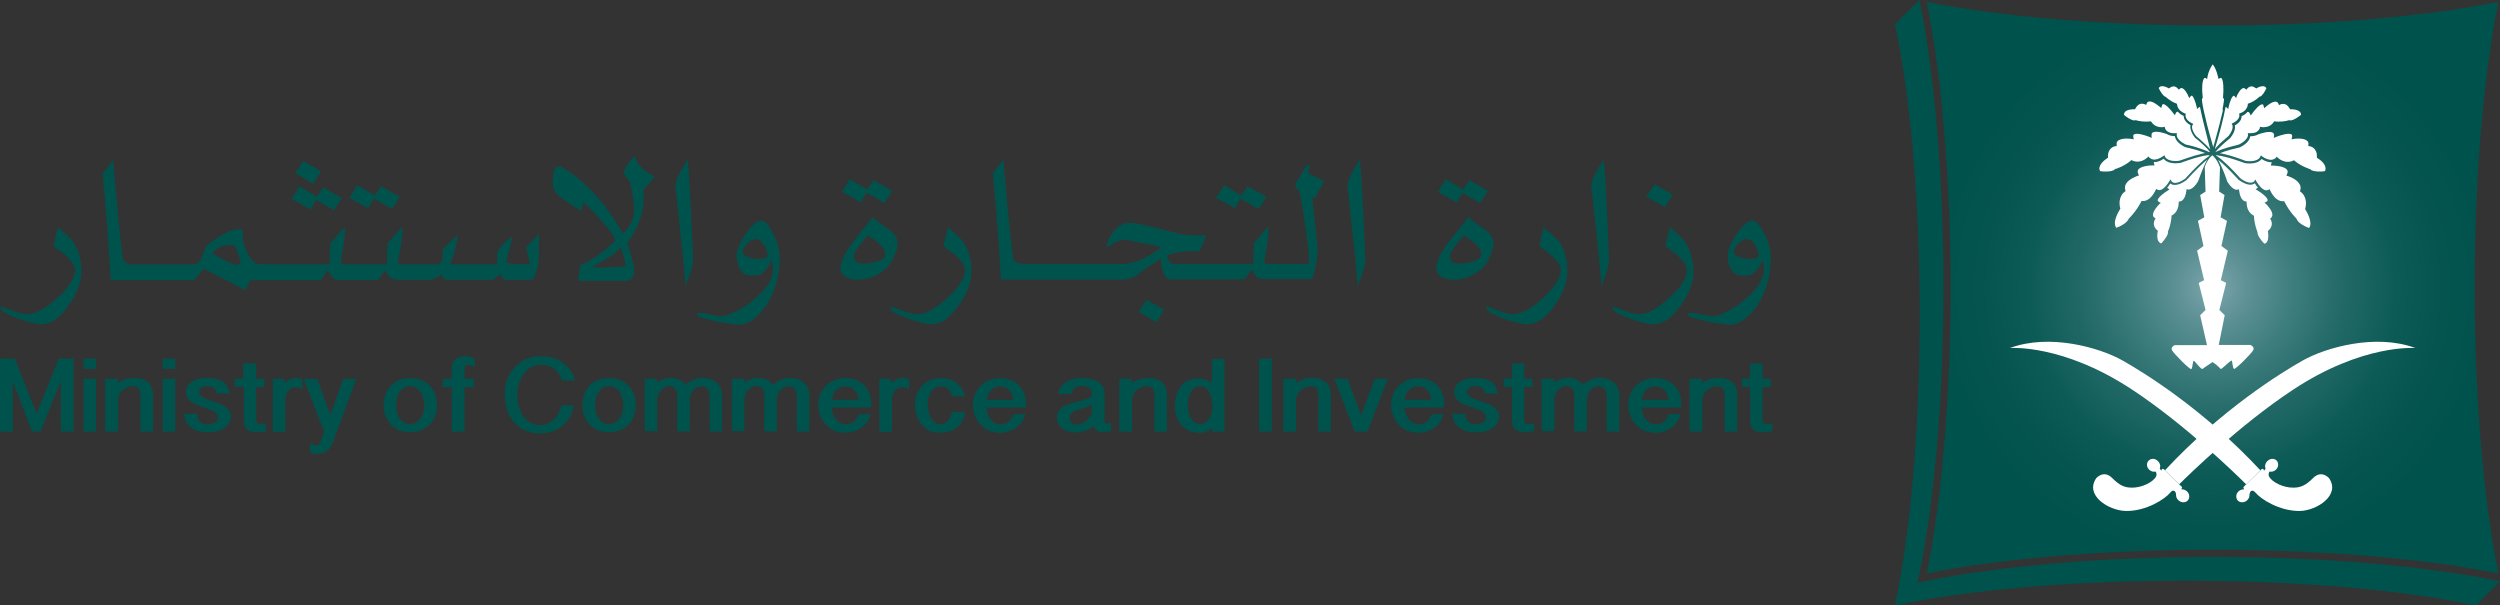 <svg xmlns="http://www.w3.org/2000/svg" xmlns:xlink="http://www.w3.org/1999/xlink" width="450pt" height="108.97pt" viewBox="0 0 450 108.97"><rect x="0" y="0" width="450" height="108.97" fill="#333333" stroke="none"/><defs><clipPath id="clip1"><path d="M 341 100 L 450 100 L 450 108.969 L 341 108.969 Z M 341 100 "></path></clipPath><clipPath id="clip2"><path d="M 341 0 L 350 0 L 350 108.969 L 341 108.969 Z M 341 0 "></path></clipPath><clipPath id="clip3"><path d="M 346 0 L 450 0 L 450 104 L 346 104 Z M 346 0 "></path></clipPath><clipPath id="clip4"><path d="M 398.258 4.602 C 378.848 4.602 360.18 3.039 346.816 0.332 C 349.527 13.695 351.121 32.363 351.121 51.773 C 351.121 71.188 349.562 89.855 346.816 103.219 C 360.18 100.508 378.848 98.949 398.258 98.949 C 417.711 98.949 436.34 100.508 449.703 103.219 C 446.992 89.855 445.434 71.223 445.434 51.773 C 445.434 32.363 446.992 13.695 449.703 0.332 C 436.379 3.039 417.711 4.602 398.258 4.602 "></path></clipPath><clipPath id="clip5"><path d="M 398.258 4.602 C 378.848 4.602 360.18 3.039 346.816 0.332 C 349.527 13.695 351.121 32.363 351.121 51.773 C 351.121 71.188 349.562 89.855 346.816 103.219 C 360.18 100.508 378.848 98.949 398.258 98.949 C 417.711 98.949 436.34 100.508 449.703 103.219 C 446.992 89.855 445.434 71.223 445.434 51.773 C 445.434 32.363 446.992 13.695 449.703 0.332 C 436.379 3.039 417.711 4.602 398.258 4.602 "></path></clipPath><radialGradient id="radial0" gradientUnits="userSpaceOnUse" cx="0" cy="0" fx="0" fy="0" r="1" gradientTransform="matrix(51.443,0,0,-51.443,398.26,51.775)"><stop offset="0" style="stop-color:rgb(48.827%,64.969%,67.694%);stop-opacity:1;"></stop><stop offset="0.004" style="stop-color:rgb(48.444%,64.714%,67.401%);stop-opacity:1;"></stop><stop offset="0.008" style="stop-color:rgb(48.059%,64.458%,67.107%);stop-opacity:1;"></stop><stop offset="0.012" style="stop-color:rgb(47.676%,64.201%,66.812%);stop-opacity:1;"></stop><stop offset="0.016" style="stop-color:rgb(47.292%,63.947%,66.518%);stop-opacity:1;"></stop><stop offset="0.02" style="stop-color:rgb(46.909%,63.69%,66.225%);stop-opacity:1;"></stop><stop offset="0.023" style="stop-color:rgb(46.526%,63.435%,65.93%);stop-opacity:1;"></stop><stop offset="0.027" style="stop-color:rgb(46.141%,63.179%,65.636%);stop-opacity:1;"></stop><stop offset="0.031" style="stop-color:rgb(45.758%,62.923%,65.341%);stop-opacity:1;"></stop><stop offset="0.035" style="stop-color:rgb(45.374%,62.668%,65.048%);stop-opacity:1;"></stop><stop offset="0.039" style="stop-color:rgb(44.991%,62.411%,64.754%);stop-opacity:1;"></stop><stop offset="0.043" style="stop-color:rgb(44.608%,62.157%,64.459%);stop-opacity:1;"></stop><stop offset="0.047" style="stop-color:rgb(44.223%,61.9%,64.166%);stop-opacity:1;"></stop><stop offset="0.051" style="stop-color:rgb(43.84%,61.644%,63.872%);stop-opacity:1;"></stop><stop offset="0.055" style="stop-color:rgb(43.456%,61.389%,63.577%);stop-opacity:1;"></stop><stop offset="0.059" style="stop-color:rgb(43.073%,61.133%,63.283%);stop-opacity:1;"></stop><stop offset="0.062" style="stop-color:rgb(42.69%,60.878%,62.99%);stop-opacity:1;"></stop><stop offset="0.066" style="stop-color:rgb(42.305%,60.622%,62.695%);stop-opacity:1;"></stop><stop offset="0.07" style="stop-color:rgb(41.922%,60.365%,62.401%);stop-opacity:1;"></stop><stop offset="0.074" style="stop-color:rgb(41.537%,60.11%,62.106%);stop-opacity:1;"></stop><stop offset="0.078" style="stop-color:rgb(41.154%,59.854%,61.813%);stop-opacity:1;"></stop><stop offset="0.082" style="stop-color:rgb(40.771%,59.599%,61.519%);stop-opacity:1;"></stop><stop offset="0.086" style="stop-color:rgb(40.387%,59.343%,61.224%);stop-opacity:1;"></stop><stop offset="0.09" style="stop-color:rgb(40.004%,59.087%,60.93%);stop-opacity:1;"></stop><stop offset="0.094" style="stop-color:rgb(39.619%,58.832%,60.637%);stop-opacity:1;"></stop><stop offset="0.098" style="stop-color:rgb(39.236%,58.575%,60.342%);stop-opacity:1;"></stop><stop offset="0.102" style="stop-color:rgb(38.853%,58.321%,60.048%);stop-opacity:1;"></stop><stop offset="0.105" style="stop-color:rgb(38.469%,58.064%,59.753%);stop-opacity:1;"></stop><stop offset="0.109" style="stop-color:rgb(38.086%,57.808%,59.46%);stop-opacity:1;"></stop><stop offset="0.113" style="stop-color:rgb(37.701%,57.553%,59.166%);stop-opacity:1;"></stop><stop offset="0.117" style="stop-color:rgb(37.331%,57.307%,58.882%);stop-opacity:1;"></stop><stop offset="0.121" style="stop-color:rgb(36.995%,57.094%,58.632%);stop-opacity:1;"></stop><stop offset="0.125" style="stop-color:rgb(36.685%,56.903%,58.405%);stop-opacity:1;"></stop><stop offset="0.129" style="stop-color:rgb(36.374%,56.711%,58.176%);stop-opacity:1;"></stop><stop offset="0.133" style="stop-color:rgb(36.063%,56.519%,57.947%);stop-opacity:1;"></stop><stop offset="0.137" style="stop-color:rgb(35.753%,56.326%,57.718%);stop-opacity:1;"></stop><stop offset="0.141" style="stop-color:rgb(35.442%,56.134%,57.491%);stop-opacity:1;"></stop><stop offset="0.145" style="stop-color:rgb(35.13%,55.943%,57.262%);stop-opacity:1;"></stop><stop offset="0.148" style="stop-color:rgb(34.821%,55.751%,57.033%);stop-opacity:1;"></stop><stop offset="0.152" style="stop-color:rgb(34.509%,55.559%,56.804%);stop-opacity:1;"></stop><stop offset="0.156" style="stop-color:rgb(34.198%,55.367%,56.577%);stop-opacity:1;"></stop><stop offset="0.16" style="stop-color:rgb(33.888%,55.176%,56.348%);stop-opacity:1;"></stop><stop offset="0.164" style="stop-color:rgb(33.577%,54.984%,56.119%);stop-opacity:1;"></stop><stop offset="0.168" style="stop-color:rgb(33.267%,54.791%,55.89%);stop-opacity:1;"></stop><stop offset="0.172" style="stop-color:rgb(32.956%,54.599%,55.663%);stop-opacity:1;"></stop><stop offset="0.176" style="stop-color:rgb(32.645%,54.407%,55.434%);stop-opacity:1;"></stop><stop offset="0.18" style="stop-color:rgb(32.335%,54.216%,55.205%);stop-opacity:1;"></stop><stop offset="0.184" style="stop-color:rgb(32.024%,54.024%,54.976%);stop-opacity:1;"></stop><stop offset="0.188" style="stop-color:rgb(31.712%,53.831%,54.749%);stop-opacity:1;"></stop><stop offset="0.191" style="stop-color:rgb(31.403%,53.639%,54.52%);stop-opacity:1;"></stop><stop offset="0.195" style="stop-color:rgb(31.091%,53.447%,54.291%);stop-opacity:1;"></stop><stop offset="0.199" style="stop-color:rgb(30.78%,53.256%,54.062%);stop-opacity:1;"></stop><stop offset="0.203" style="stop-color:rgb(30.47%,53.064%,53.835%);stop-opacity:1;"></stop><stop offset="0.207" style="stop-color:rgb(30.159%,52.872%,53.606%);stop-opacity:1;"></stop><stop offset="0.211" style="stop-color:rgb(29.848%,52.679%,53.377%);stop-opacity:1;"></stop><stop offset="0.215" style="stop-color:rgb(29.538%,52.487%,53.148%);stop-opacity:1;"></stop><stop offset="0.219" style="stop-color:rgb(29.227%,52.296%,52.921%);stop-opacity:1;"></stop><stop offset="0.223" style="stop-color:rgb(28.915%,52.104%,52.692%);stop-opacity:1;"></stop><stop offset="0.227" style="stop-color:rgb(28.606%,51.912%,52.463%);stop-opacity:1;"></stop><stop offset="0.23" style="stop-color:rgb(28.294%,51.72%,52.234%);stop-opacity:1;"></stop><stop offset="0.234" style="stop-color:rgb(27.983%,51.529%,52.007%);stop-opacity:1;"></stop><stop offset="0.238" style="stop-color:rgb(27.673%,51.337%,51.778%);stop-opacity:1;"></stop><stop offset="0.242" style="stop-color:rgb(27.362%,51.144%,51.549%);stop-opacity:1;"></stop><stop offset="0.246" style="stop-color:rgb(27.051%,50.952%,51.32%);stop-opacity:1;"></stop><stop offset="0.25" style="stop-color:rgb(26.741%,50.76%,51.093%);stop-opacity:1;"></stop><stop offset="0.254" style="stop-color:rgb(26.43%,50.569%,50.864%);stop-opacity:1;"></stop><stop offset="0.258" style="stop-color:rgb(26.118%,50.377%,50.635%);stop-opacity:1;"></stop><stop offset="0.262" style="stop-color:rgb(25.809%,50.185%,50.406%);stop-opacity:1;"></stop><stop offset="0.266" style="stop-color:rgb(25.497%,49.992%,50.179%);stop-opacity:1;"></stop><stop offset="0.27" style="stop-color:rgb(25.186%,49.8%,49.95%);stop-opacity:1;"></stop><stop offset="0.273" style="stop-color:rgb(24.876%,49.609%,49.721%);stop-opacity:1;"></stop><stop offset="0.277" style="stop-color:rgb(24.565%,49.417%,49.492%);stop-opacity:1;"></stop><stop offset="0.281" style="stop-color:rgb(24.254%,49.225%,49.265%);stop-opacity:1;"></stop><stop offset="0.285" style="stop-color:rgb(23.958%,49.036%,49.042%);stop-opacity:1;"></stop><stop offset="0.289" style="stop-color:rgb(23.697%,48.853%,48.836%);stop-opacity:1;"></stop><stop offset="0.293" style="stop-color:rgb(23.454%,48.674%,48.639%);stop-opacity:1;"></stop><stop offset="0.297" style="stop-color:rgb(23.213%,48.494%,48.442%);stop-opacity:1;"></stop><stop offset="0.301" style="stop-color:rgb(22.972%,48.315%,48.245%);stop-opacity:1;"></stop><stop offset="0.305" style="stop-color:rgb(22.729%,48.137%,48.048%);stop-opacity:1;"></stop><stop offset="0.309" style="stop-color:rgb(22.488%,47.957%,47.852%);stop-opacity:1;"></stop><stop offset="0.312" style="stop-color:rgb(22.246%,47.778%,47.655%);stop-opacity:1;"></stop><stop offset="0.316" style="stop-color:rgb(22.005%,47.6%,47.456%);stop-opacity:1;"></stop><stop offset="0.32" style="stop-color:rgb(21.764%,47.42%,47.26%);stop-opacity:1;"></stop><stop offset="0.324" style="stop-color:rgb(21.521%,47.241%,47.063%);stop-opacity:1;"></stop><stop offset="0.328" style="stop-color:rgb(21.28%,47.063%,46.866%);stop-opacity:1;"></stop><stop offset="0.332" style="stop-color:rgb(21.037%,46.883%,46.669%);stop-opacity:1;"></stop><stop offset="0.336" style="stop-color:rgb(20.796%,46.704%,46.472%);stop-opacity:1;"></stop><stop offset="0.34" style="stop-color:rgb(20.554%,46.526%,46.275%);stop-opacity:1;"></stop><stop offset="0.344" style="stop-color:rgb(20.312%,46.346%,46.078%);stop-opacity:1;"></stop><stop offset="0.348" style="stop-color:rgb(20.071%,46.167%,45.882%);stop-opacity:1;"></stop><stop offset="0.352" style="stop-color:rgb(19.829%,45.987%,45.685%);stop-opacity:1;"></stop><stop offset="0.355" style="stop-color:rgb(19.588%,45.808%,45.488%);stop-opacity:1;"></stop><stop offset="0.359" style="stop-color:rgb(19.345%,45.63%,45.291%);stop-opacity:1;"></stop><stop offset="0.363" style="stop-color:rgb(19.104%,45.45%,45.093%);stop-opacity:1;"></stop><stop offset="0.367" style="stop-color:rgb(18.861%,45.271%,44.896%);stop-opacity:1;"></stop><stop offset="0.371" style="stop-color:rgb(18.62%,45.093%,44.699%);stop-opacity:1;"></stop><stop offset="0.375" style="stop-color:rgb(18.379%,44.913%,44.502%);stop-opacity:1;"></stop><stop offset="0.379" style="stop-color:rgb(18.137%,44.734%,44.305%);stop-opacity:1;"></stop><stop offset="0.383" style="stop-color:rgb(17.896%,44.556%,44.109%);stop-opacity:1;"></stop><stop offset="0.387" style="stop-color:rgb(17.653%,44.376%,43.912%);stop-opacity:1;"></stop><stop offset="0.391" style="stop-color:rgb(17.412%,44.197%,43.715%);stop-opacity:1;"></stop><stop offset="0.395" style="stop-color:rgb(17.171%,44.019%,43.518%);stop-opacity:1;"></stop><stop offset="0.398" style="stop-color:rgb(16.928%,43.839%,43.321%);stop-opacity:1;"></stop><stop offset="0.402" style="stop-color:rgb(16.687%,43.66%,43.124%);stop-opacity:1;"></stop><stop offset="0.406" style="stop-color:rgb(16.444%,43.481%,42.928%);stop-opacity:1;"></stop><stop offset="0.41" style="stop-color:rgb(16.203%,43.301%,42.729%);stop-opacity:1;"></stop><stop offset="0.414" style="stop-color:rgb(15.961%,43.123%,42.532%);stop-opacity:1;"></stop><stop offset="0.418" style="stop-color:rgb(15.72%,42.944%,42.336%);stop-opacity:1;"></stop><stop offset="0.422" style="stop-color:rgb(15.479%,42.764%,42.139%);stop-opacity:1;"></stop><stop offset="0.426" style="stop-color:rgb(15.236%,42.586%,41.942%);stop-opacity:1;"></stop><stop offset="0.43" style="stop-color:rgb(14.995%,42.406%,41.745%);stop-opacity:1;"></stop><stop offset="0.434" style="stop-color:rgb(14.752%,42.227%,41.548%);stop-opacity:1;"></stop><stop offset="0.438" style="stop-color:rgb(14.511%,42.049%,41.351%);stop-opacity:1;"></stop><stop offset="0.441" style="stop-color:rgb(14.268%,41.869%,41.154%);stop-opacity:1;"></stop><stop offset="0.445" style="stop-color:rgb(14.027%,41.69%,40.958%);stop-opacity:1;"></stop><stop offset="0.449" style="stop-color:rgb(13.786%,41.512%,40.761%);stop-opacity:1;"></stop><stop offset="0.453" style="stop-color:rgb(13.544%,41.331%,40.564%);stop-opacity:1;"></stop><stop offset="0.457" style="stop-color:rgb(13.234%,41.116%,40.32%);stop-opacity:1;"></stop><stop offset="0.465" style="stop-color:rgb(12.869%,40.875%,40.044%);stop-opacity:1;"></stop><stop offset="0.473" style="stop-color:rgb(12.517%,40.646%,39.78%);stop-opacity:1;"></stop><stop offset="0.48" style="stop-color:rgb(12.164%,40.417%,39.516%);stop-opacity:1;"></stop><stop offset="0.488" style="stop-color:rgb(11.812%,40.189%,39.252%);stop-opacity:1;"></stop><stop offset="0.496" style="stop-color:rgb(11.461%,39.96%,38.988%);stop-opacity:1;"></stop><stop offset="0.504" style="stop-color:rgb(11.197%,39.787%,38.789%);stop-opacity:1;"></stop><stop offset="0.508" style="stop-color:rgb(11.02%,39.673%,38.657%);stop-opacity:1;"></stop><stop offset="0.512" style="stop-color:rgb(10.844%,39.557%,38.525%);stop-opacity:1;"></stop><stop offset="0.516" style="stop-color:rgb(10.667%,39.442%,38.393%);stop-opacity:1;"></stop><stop offset="0.52" style="stop-color:rgb(10.492%,39.328%,38.26%);stop-opacity:1;"></stop><stop offset="0.523" style="stop-color:rgb(10.315%,39.214%,38.129%);stop-opacity:1;"></stop><stop offset="0.527" style="stop-color:rgb(10.139%,39.099%,37.996%);stop-opacity:1;"></stop><stop offset="0.531" style="stop-color:rgb(9.962%,38.985%,37.865%);stop-opacity:1;"></stop><stop offset="0.535" style="stop-color:rgb(9.787%,38.87%,37.732%);stop-opacity:1;"></stop><stop offset="0.539" style="stop-color:rgb(9.61%,38.756%,37.599%);stop-opacity:1;"></stop><stop offset="0.543" style="stop-color:rgb(9.435%,38.641%,37.468%);stop-opacity:1;"></stop><stop offset="0.547" style="stop-color:rgb(9.258%,38.527%,37.335%);stop-opacity:1;"></stop><stop offset="0.551" style="stop-color:rgb(9.082%,38.412%,37.204%);stop-opacity:1;"></stop><stop offset="0.555" style="stop-color:rgb(8.907%,38.298%,37.071%);stop-opacity:1;"></stop><stop offset="0.559" style="stop-color:rgb(8.73%,38.184%,36.938%);stop-opacity:1;"></stop><stop offset="0.562" style="stop-color:rgb(8.554%,38.069%,36.807%);stop-opacity:1;"></stop><stop offset="0.566" style="stop-color:rgb(8.377%,37.955%,36.675%);stop-opacity:1;"></stop><stop offset="0.57" style="stop-color:rgb(8.202%,37.84%,36.543%);stop-opacity:1;"></stop><stop offset="0.574" style="stop-color:rgb(8.025%,37.726%,36.411%);stop-opacity:1;"></stop><stop offset="0.578" style="stop-color:rgb(7.849%,37.611%,36.278%);stop-opacity:1;"></stop><stop offset="0.582" style="stop-color:rgb(7.672%,37.497%,36.147%);stop-opacity:1;"></stop><stop offset="0.586" style="stop-color:rgb(7.497%,37.383%,36.014%);stop-opacity:1;"></stop><stop offset="0.59" style="stop-color:rgb(7.32%,37.267%,35.883%);stop-opacity:1;"></stop><stop offset="0.594" style="stop-color:rgb(7.144%,37.152%,35.75%);stop-opacity:1;"></stop><stop offset="0.598" style="stop-color:rgb(6.967%,37.038%,35.617%);stop-opacity:1;"></stop><stop offset="0.602" style="stop-color:rgb(6.792%,36.923%,35.486%);stop-opacity:1;"></stop><stop offset="0.605" style="stop-color:rgb(6.616%,36.809%,35.353%);stop-opacity:1;"></stop><stop offset="0.609" style="stop-color:rgb(6.439%,36.694%,35.222%);stop-opacity:1;"></stop><stop offset="0.613" style="stop-color:rgb(6.264%,36.58%,35.089%);stop-opacity:1;"></stop><stop offset="0.617" style="stop-color:rgb(6.087%,36.465%,34.956%);stop-opacity:1;"></stop><stop offset="0.621" style="stop-color:rgb(5.911%,36.351%,34.825%);stop-opacity:1;"></stop><stop offset="0.625" style="stop-color:rgb(5.734%,36.237%,34.692%);stop-opacity:1;"></stop><stop offset="0.629" style="stop-color:rgb(5.525%,36.09%,34.525%);stop-opacity:1;"></stop><stop offset="0.637" style="stop-color:rgb(5.209%,35.829%,34.23%);stop-opacity:1;"></stop><stop offset="0.656" style="stop-color:rgb(4.823%,35.486%,33.842%);stop-opacity:1;"></stop><stop offset="0.676" style="stop-color:rgb(4.436%,35.141%,33.456%);stop-opacity:1;"></stop><stop offset="0.695" style="stop-color:rgb(4.088%,34.833%,33.107%);stop-opacity:1;"></stop><stop offset="0.711" style="stop-color:rgb(3.778%,34.557%,32.799%);stop-opacity:1;"></stop><stop offset="0.727" style="stop-color:rgb(3.47%,34.282%,32.489%);stop-opacity:1;"></stop><stop offset="0.742" style="stop-color:rgb(3.16%,34.007%,32.179%);stop-opacity:1;"></stop><stop offset="0.758" style="stop-color:rgb(2.89%,33.766%,31.909%);stop-opacity:1;"></stop><stop offset="0.77" style="stop-color:rgb(2.657%,33.56%,31.677%);stop-opacity:1;"></stop><stop offset="0.781" style="stop-color:rgb(2.425%,33.353%,31.445%);stop-opacity:1;"></stop><stop offset="0.793" style="stop-color:rgb(2.193%,33.147%,31.213%);stop-opacity:1;"></stop><stop offset="0.805" style="stop-color:rgb(1.927%,32.956%,30.983%);stop-opacity:1;"></stop><stop offset="0.828" style="stop-color:rgb(1.677%,32.826%,30.809%);stop-opacity:1;"></stop><stop offset="0.848" style="stop-color:rgb(1.395%,32.713%,30.64%);stop-opacity:1;"></stop><stop offset="0.883" style="stop-color:rgb(1.071%,32.585%,30.446%);stop-opacity:1;"></stop><stop offset="0.91" style="stop-color:rgb(0.829%,32.487%,30.301%);stop-opacity:1;"></stop><stop offset="0.93" style="stop-color:rgb(0.545%,32.375%,30.13%);stop-opacity:1;"></stop><stop offset="0.965" style="stop-color:rgb(0.182%,32.228%,29.912%);stop-opacity:1;"></stop><stop offset="1" style="stop-color:rgb(0%,32.156%,29.803%);stop-opacity:1;"></stop></radialGradient></defs><g id="surface1"><path style=" stroke:none;fill-rule:nonzero;fill:rgb(0%,32.152%,29.81%);fill-opacity:1;" d="M 10.398 40.93 C 10.008 42.562 9.773 43.676 9.617 44.309 C 12.227 46.09 13.512 47.5 13.512 48.539 C 13.512 49.988 12.461 51.656 10.32 53.625 C 8.18 55.59 6.348 56.555 4.867 56.555 C 4.168 56.555 3.27 56.332 2.141 55.887 C 1.012 55.441 0.391 55.219 0.312 55.219 C 0.156 55.219 0.078 55.293 0.078 55.441 C 0.078 55.926 1.129 56.555 3.23 57.336 C 5.18 58.039 6.582 58.375 7.398 58.375 C 9.074 58.375 10.668 57.336 12.148 55.258 C 13.824 52.992 14.641 50.875 14.641 48.91 C 14.641 46.832 14.215 45.125 13.355 43.789 C 12.734 42.898 11.762 41.969 10.398 40.93 "></path><path style=" stroke:none;fill-rule:nonzero;fill:rgb(0%,32.152%,29.81%);fill-opacity:1;" d="M 57.789 30.871 L 54.594 28.977 L 53.191 31.168 L 56.348 33.098 Z M 57.789 30.871 "></path><path style=" stroke:none;fill-rule:nonzero;fill:rgb(0%,32.152%,29.81%);fill-opacity:1;" d="M 56.891 35.992 L 60.125 37.848 L 61.527 35.66 L 58.137 33.691 L 57.047 35.438 L 53.895 33.543 L 52.492 35.809 L 55.879 37.699 "></path><path style=" stroke:none;fill-rule:nonzero;fill:rgb(0%,32.152%,29.81%);fill-opacity:1;" d="M 67.289 35.77 L 70.559 37.625 L 71.961 35.438 L 68.535 33.508 L 67.484 35.215 L 64.289 33.32 L 62.891 35.621 L 66.277 37.477 "></path><path style=" stroke:none;fill-rule:nonzero;fill:rgb(0%,32.152%,29.81%);fill-opacity:1;" d="M 42.445 47.648 C 42.094 47.648 41.395 47.352 40.266 46.758 L 38.238 45.645 C 38.941 44.605 40.031 44.086 41.473 44.086 C 42.133 44.086 42.602 44.605 42.875 45.605 C 42.988 46.016 43.148 46.645 43.34 47.461 C 42.875 47.574 42.562 47.648 42.445 47.648 M 94.742 44.828 C 95.094 46.09 95.285 46.98 95.363 47.535 C 94.898 47.535 94.508 47.574 94.117 47.574 C 91.977 47.574 91.004 47.387 91.121 47.055 C 91.668 44.863 92.055 43.379 92.289 42.527 C 90.422 43.898 89.523 44.938 89.523 45.57 C 89.523 46.941 89.484 47.609 89.367 47.574 L 81.035 47.574 C 81.891 45.457 82.32 43.676 82.32 42.23 L 79.672 44.902 C 79.672 45.793 79.672 46.348 79.633 46.496 C 79.516 47.203 79.207 47.574 78.66 47.574 L 72.234 47.574 C 71.883 47.574 71.691 47.461 71.652 47.238 C 71.652 47.203 71.691 46.941 71.766 46.422 C 72.195 44.121 72.43 42.375 72.43 41.191 C 72.43 41.004 72.43 40.895 72.391 40.855 C 71.262 42.043 70.406 43.043 69.742 43.898 L 69.664 47.574 L 61.914 47.574 C 61.566 47.574 61.371 47.461 61.332 47.238 C 61.332 47.203 61.371 46.941 61.449 46.422 C 61.875 44.121 62.109 42.375 62.109 41.191 C 62.109 41.004 62.109 40.895 62.07 40.855 C 60.941 42.043 60.086 43.043 59.422 43.898 L 59.344 47.574 L 46.613 47.574 C 45.406 47.387 44.43 45.867 43.652 43.043 C 43.652 43.082 43.691 43.082 43.691 43.082 C 43.73 43.043 43.73 42.672 43.73 41.934 C 43.73 41.484 43.496 41.266 42.988 41.266 C 42.211 41.266 41.16 41.598 39.953 42.305 C 38.941 42.859 38.047 43.492 37.266 44.16 C 37.109 44.344 36.758 45.086 36.293 46.312 C 35.941 47.164 35.473 47.609 34.852 47.609 L 24.066 47.609 C 23.324 47.609 22.781 47.461 22.508 47.164 C 22.391 47.055 22.273 46.941 22.234 46.906 C 22.078 46.57 21.766 44.047 21.301 39.332 L 20.363 28.828 C 19.508 29.941 18.848 30.762 18.457 31.281 C 19.043 37.328 19.547 43.711 19.938 50.434 L 34.578 50.434 C 35.008 50.434 35.398 50.098 35.785 49.43 C 36.137 48.762 36.488 48.426 36.801 48.426 L 44.156 52.25 L 45.055 50.434 L 57.555 50.434 C 57.711 50.434 57.98 50.137 58.332 49.578 C 58.684 49.02 58.918 48.723 58.996 48.723 C 59.074 48.762 59.191 48.945 59.383 49.316 C 59.578 49.688 59.734 49.91 59.891 50.023 C 60.281 50.281 60.668 50.395 61.059 50.395 L 67.875 50.395 C 68.031 50.395 68.301 50.098 68.652 49.539 C 69.004 48.984 69.234 48.688 69.316 48.688 C 69.391 48.723 69.508 48.91 69.703 49.281 C 69.898 49.652 70.055 49.875 70.211 49.984 C 70.598 50.246 70.988 50.355 71.379 50.355 L 77.453 50.355 C 77.688 50.355 78.152 50.172 78.855 49.836 C 79.207 49.652 79.402 49.539 79.477 49.43 C 79.594 49.578 79.75 49.875 79.984 50.355 L 88.824 50.355 C 89.406 49.875 89.836 49.539 90.07 49.316 L 90.305 49.762 C 90.461 50.098 90.652 50.281 90.926 50.355 L 95.871 50.355 C 96.066 50.137 96.301 49.688 96.492 48.984 C 96.844 48.02 97 47.055 97 46.09 L 97 42.043 C 96.844 42.266 96.379 42.785 95.559 43.602 C 94.938 44.234 94.625 44.641 94.742 44.828 "></path><path style=" stroke:none;fill-rule:nonzero;fill:rgb(0%,32.152%,29.81%);fill-opacity:1;" d="M 108.41 48.168 C 107.32 48.168 106.773 48.094 106.773 47.906 C 106.891 47.871 107.555 47.535 108.762 46.832 C 110.203 46.016 111.176 45.234 111.684 44.566 C 112.266 45.902 112.578 47.016 112.578 47.945 C 110.863 48.055 109.5 48.168 108.41 48.168 M 115.535 30.242 C 114.836 29.535 114.406 28.793 114.289 28.086 C 114.254 27.938 113.902 28.309 113.199 29.238 C 112.496 30.168 112.227 30.871 112.344 31.43 C 112.695 31.949 113.047 32.355 113.355 32.617 C 113.863 34.953 114.137 36.625 114.137 37.59 C 114.137 37.922 114.137 38.219 114.098 38.441 C 114.02 39.148 113.746 39.891 113.238 40.668 C 112.812 41.336 112.461 41.785 112.07 42.008 C 110.555 39.258 108.84 36.848 106.93 34.805 C 105.488 33.246 104.012 31.984 102.57 30.98 C 101.52 30.277 100.855 29.906 100.586 29.906 C 99.805 29.906 99.453 31.02 99.492 33.211 C 99.531 34.027 100.039 34.844 101.051 35.621 C 101.52 35.992 102.688 36.773 104.555 37.961 C 104.75 37.293 104.906 36.809 105.023 36.438 C 105.957 37.219 107.125 38.441 108.527 40.039 C 110.008 41.746 110.746 42.785 110.746 43.156 C 110.746 43.418 109.969 44.121 108.41 45.348 C 106.734 46.645 105.453 47.426 104.516 47.609 L 104.012 50.543 L 112.496 50.543 C 113.629 50.543 114.172 49.949 114.172 48.797 C 114.172 48.539 114.137 48.242 114.098 47.871 C 113.59 45.828 113.16 44.492 112.891 43.898 C 112.891 43.824 113.121 43.453 113.59 42.75 C 114.098 41.934 114.484 41.301 114.68 40.816 C 115.461 39.039 115.887 37.293 115.887 35.621 C 115.887 35.215 115.887 34.73 115.848 34.211 C 116.395 33.543 116.82 33.023 117.094 32.688 C 117.641 32.059 117.871 31.688 117.758 31.648 C 116.977 31.391 116.238 30.945 115.535 30.242 "></path><path style=" stroke:none;fill-rule:nonzero;fill:rgb(0%,32.152%,29.81%);fill-opacity:1;" d="M 123.754 28.754 C 122.195 31.207 121.457 32.801 121.57 33.582 C 122.352 40.559 122.973 46.496 123.402 51.434 C 124.336 49.242 124.766 47.648 124.766 46.645 L 124.375 37.773 C 124.066 31.949 123.871 28.941 123.754 28.754 "></path><path style=" stroke:none;fill-rule:nonzero;fill:rgb(0%,32.152%,29.81%);fill-opacity:1;" d="M 136.41 46.609 C 135.863 46.609 135.32 46.496 134.773 46.312 C 134.074 46.051 133.723 45.719 133.684 45.273 C 133.684 44.863 133.957 44.383 134.539 43.824 C 135.125 43.27 135.59 43.008 136.02 43.008 C 136.605 43.047 137.109 43.418 137.578 44.16 C 137.969 44.828 138.16 45.496 138.16 46.09 C 137.93 46.461 137.344 46.609 136.41 46.609 M 137.07 39.707 C 136.215 39.707 135.242 40.559 134.113 42.266 C 133.059 43.898 132.555 45.16 132.594 46.051 C 132.594 46.906 132.785 47.648 133.098 48.277 C 133.527 49.094 134.113 49.543 134.93 49.578 C 135.863 49.652 136.527 49.578 136.953 49.355 C 137.617 48.984 138.277 48.168 138.902 46.832 C 139.059 47.277 139.137 47.832 139.137 48.539 C 139.176 49.984 138.238 51.582 136.371 53.328 C 134.656 54.922 132.824 56.035 130.996 56.703 C 130.605 56.816 130.219 56.891 129.711 56.891 C 129.281 56.891 128.621 56.777 127.766 56.594 C 126.906 56.371 126.246 56.297 125.855 56.297 C 125.586 56.297 125.43 56.406 125.43 56.594 C 125.43 56.965 126.52 57.336 128.738 57.816 C 130.488 58.188 131.852 58.375 132.824 58.449 C 133.957 58.523 135.086 58.004 136.293 56.891 C 137.266 56 138.047 54.961 138.629 53.773 C 139.758 51.508 140.344 49.059 140.344 46.461 C 140.344 44.902 139.914 43.344 139.098 41.895 C 138.355 40.41 137.656 39.707 137.07 39.707 "></path><path style=" stroke:none;fill-rule:nonzero;fill:rgb(0%,32.152%,29.81%);fill-opacity:1;" d="M 155.957 34.695 L 159.188 36.551 L 160.59 34.359 L 157.203 32.43 L 156.113 34.137 L 152.957 32.246 L 151.559 34.547 L 154.984 36.438 "></path><path style=" stroke:none;fill-rule:nonzero;fill:rgb(0%,32.152%,29.81%);fill-opacity:1;" d="M 158.605 46.793 C 157.477 47.238 156.387 47.461 155.371 47.461 C 154.242 47.461 153.699 47.016 153.699 46.125 C 153.699 45.867 153.777 45.57 153.934 45.273 C 154.789 44.086 155.527 43.121 156.152 42.375 C 158.215 43.602 159.305 44.68 159.344 45.645 C 159.383 46.09 159.148 46.496 158.605 46.793 M 161.562 43.973 C 161.562 43.082 161.215 42.305 160.473 41.672 C 160.238 41.488 159.695 41.039 158.801 40.445 C 157.98 39.891 157.438 39.406 157.125 39.035 L 154.438 42.375 C 152.336 45.012 151.285 46.941 151.285 48.203 C 151.285 49.059 151.711 49.652 152.609 50.023 C 153.309 50.32 154.125 50.434 155.062 50.32 C 156.504 50.172 157.746 49.691 158.762 48.91 C 159.305 48.539 159.852 47.98 160.395 47.277 C 161.176 45.754 161.562 44.641 161.562 43.973 "></path><path style=" stroke:none;fill-rule:nonzero;fill:rgb(0%,32.152%,29.81%);fill-opacity:1;" d="M 170.598 40.93 C 170.211 42.562 169.977 43.676 169.82 44.309 C 172.43 46.09 173.715 47.5 173.715 48.539 C 173.715 49.988 172.664 51.656 170.52 53.625 C 168.379 55.59 166.59 56.555 165.07 56.555 C 164.367 56.555 163.473 56.332 162.344 55.887 C 161.215 55.441 160.59 55.219 160.512 55.219 C 160.355 55.219 160.281 55.293 160.281 55.441 C 160.281 55.926 161.328 56.555 163.434 57.336 C 165.379 58.039 166.781 58.375 167.602 58.375 C 169.273 58.375 170.871 57.336 172.352 55.258 C 174.027 52.992 174.844 50.875 174.844 48.91 C 174.844 46.832 174.414 45.125 173.559 43.789 C 172.934 42.898 171.961 41.969 170.598 40.93 "></path><path style=" stroke:none;fill-rule:nonzero;fill:rgb(0%,32.152%,29.81%);fill-opacity:1;" d="M 204.945 56.109 L 208.137 58.004 L 209.539 55.738 L 206.348 53.957 Z M 204.945 56.109 "></path><path style=" stroke:none;fill-rule:nonzero;fill:rgb(0%,32.152%,29.81%);fill-opacity:1;" d="M 223.285 35.77 L 226.555 37.625 L 227.957 35.438 L 224.57 33.508 L 223.48 35.215 L 220.324 33.32 L 218.926 35.621 L 222.273 37.477 "></path><path style=" stroke:none;fill-rule:nonzero;fill:rgb(0%,32.152%,29.81%);fill-opacity:1;" d="M 238.355 32.652 C 237.539 32.246 236.68 31.797 235.824 31.355 C 235.59 31.242 235.473 31.094 235.473 30.91 C 235.473 30.797 235.512 30.648 235.629 30.426 C 235.746 30.203 235.785 30.055 235.785 29.945 C 235.785 29.832 235.707 29.723 235.512 29.684 C 235.395 29.57 235.164 29.758 234.891 30.238 L 233.371 32.766 C 233.254 32.988 233.176 33.211 233.176 33.434 C 233.176 33.766 233.371 34.027 233.719 34.25 L 233.914 34.324 C 235.047 40.781 235.629 44.977 235.629 46.832 C 235.629 47.277 235.59 47.5 235.512 47.5 L 228.152 47.5 C 227.801 47.5 227.605 47.387 227.566 47.164 C 227.566 47.129 227.605 46.867 227.688 46.348 C 228.113 44.047 228.348 42.305 228.348 41.113 C 228.348 40.93 228.348 40.82 228.309 40.781 C 227.18 41.969 226.324 42.973 225.66 43.824 L 225.582 47.5 L 211.176 47.5 L 210.863 47.312 C 210.355 46.98 210.121 46.535 210.121 45.977 C 211.254 45.457 212.812 45.199 214.836 45.199 C 215.266 45.199 215.613 45.199 215.887 45.234 C 216.469 43.973 216.898 43.008 217.133 42.34 C 216.977 42.34 216.664 42.34 216.121 42.379 L 215.145 42.379 C 213.668 42.379 211.328 41.934 208.137 41.039 C 205.996 40.445 204.438 40.113 203.465 40.113 C 201.754 40.113 200.426 41.152 199.492 43.23 C 199.297 43.715 199.184 44.121 199.184 44.457 C 199.219 44.492 199.219 44.531 199.219 44.566 C 200.586 43.602 201.672 43.121 202.492 43.121 L 204.09 43.453 C 206.309 43.898 207.98 44.234 209.109 44.457 C 206.504 46.496 204.129 47.5 201.984 47.5 L 184.305 47.5 C 183.566 47.5 183.02 47.352 182.746 47.055 C 182.633 46.941 182.516 46.832 182.477 46.793 C 182.32 46.461 182.008 43.938 181.539 39.223 L 180.605 28.719 C 179.75 29.832 179.09 30.648 178.699 31.168 C 179.281 37.219 179.789 43.602 180.176 50.32 L 201.906 50.32 C 203.27 50.32 204.398 49.91 205.297 49.059 C 205.645 48.723 206.27 48.316 207.086 47.797 C 207.941 47.277 208.527 46.867 208.879 46.496 C 209.031 47.684 209.148 48.426 209.266 48.762 C 209.539 49.766 210.008 50.281 210.707 50.281 L 223.871 50.281 C 224.023 50.281 224.297 49.984 224.648 49.43 C 224.996 48.871 225.23 48.574 225.312 48.574 C 225.387 48.613 225.504 48.797 225.699 49.168 C 225.895 49.539 226.051 49.762 226.207 49.875 C 226.594 50.133 226.984 50.246 227.375 50.246 L 235.941 50.246 C 236.215 50.246 236.523 49.504 236.797 48.055 C 237.07 46.684 237.188 45.645 237.188 44.938 L 236.215 35.586 C 236.328 35.621 236.449 35.66 236.641 35.695 "></path><path style=" stroke:none;fill-rule:nonzero;fill:rgb(0%,32.152%,29.81%);fill-opacity:1;" d="M 244.742 28.754 C 243.184 31.207 242.441 32.801 242.559 33.582 C 243.34 40.559 243.965 46.496 244.391 51.434 C 245.324 49.242 245.754 47.648 245.754 46.645 L 245.363 37.773 C 245.055 31.949 244.859 28.941 244.742 28.754 "></path><path style=" stroke:none;fill-rule:nonzero;fill:rgb(0%,32.152%,29.81%);fill-opacity:1;" d="M 263.199 34.695 L 266.43 36.551 L 267.832 34.359 L 264.484 32.43 L 263.355 34.137 L 260.238 32.246 L 258.801 34.547 L 262.227 36.438 "></path><path style=" stroke:none;fill-rule:nonzero;fill:rgb(0%,32.152%,29.81%);fill-opacity:1;" d="M 265.887 46.793 C 264.758 47.238 263.664 47.461 262.656 47.461 C 261.523 47.461 260.98 47.016 260.98 46.125 C 260.98 45.867 261.059 45.57 261.215 45.273 C 262.07 44.086 262.809 43.121 263.434 42.375 C 265.496 43.602 266.586 44.68 266.625 45.645 C 266.625 46.09 266.395 46.496 265.887 46.793 M 268.809 43.973 C 268.809 43.082 268.457 42.305 267.715 41.672 C 267.484 41.488 266.938 41.039 266.043 40.445 C 265.223 39.891 264.68 39.406 264.367 39.035 L 261.68 42.375 C 259.578 45.012 258.527 46.941 258.527 48.203 C 258.527 49.059 258.953 49.652 259.852 50.023 C 260.551 50.32 261.367 50.434 262.305 50.32 C 263.742 50.172 264.988 49.691 266.004 48.91 C 266.547 48.539 267.094 47.98 267.641 47.277 C 268.418 45.754 268.809 44.641 268.809 43.973 "></path><path style=" stroke:none;fill-rule:nonzero;fill:rgb(0%,32.152%,29.81%);fill-opacity:1;" d="M 277.84 40.93 C 277.449 42.562 277.219 43.676 277.062 44.309 C 279.672 46.09 280.957 47.5 280.957 48.539 C 280.957 49.988 279.902 51.656 277.762 53.625 C 275.621 55.59 273.828 56.555 272.312 56.555 C 271.609 56.555 270.715 56.332 269.586 55.887 C 268.457 55.441 267.832 55.219 267.754 55.219 C 267.602 55.219 267.523 55.293 267.523 55.441 C 267.523 55.926 268.574 56.555 270.676 57.336 C 272.621 58.039 274.023 58.375 274.844 58.375 C 276.516 58.375 278.113 57.336 279.633 55.258 C 281.309 52.992 282.125 50.875 282.125 48.91 C 282.125 46.832 281.695 45.125 280.84 43.789 C 280.176 42.898 279.203 41.969 277.84 40.93 "></path><path style=" stroke:none;fill-rule:nonzero;fill:rgb(0%,32.152%,29.81%);fill-opacity:1;" d="M 288.629 28.754 C 287.07 31.207 286.328 32.801 286.445 33.582 C 287.227 40.559 287.848 46.496 288.277 51.434 C 289.211 49.242 289.641 47.648 289.641 46.645 L 289.25 37.773 C 288.977 31.949 288.742 28.941 288.629 28.754 "></path><path style=" stroke:none;fill-rule:nonzero;fill:rgb(0%,32.152%,29.81%);fill-opacity:1;" d="M 303.465 43.789 C 302.879 42.895 301.906 41.934 300.543 40.93 C 300.152 42.562 299.922 43.676 299.766 44.309 C 302.371 46.09 303.656 47.5 303.656 48.539 C 303.656 49.988 302.609 51.656 300.465 53.625 C 298.324 55.59 296.531 56.555 295.016 56.555 C 294.312 56.555 293.418 56.332 292.289 55.887 C 291.156 55.441 290.535 55.219 290.457 55.219 C 290.301 55.219 290.223 55.293 290.223 55.441 C 290.223 55.926 291.277 56.555 293.379 57.336 C 295.324 58.039 296.727 58.375 297.547 58.375 C 299.219 58.375 300.816 57.336 302.336 55.258 C 304.008 52.992 304.824 50.875 304.824 48.91 C 304.75 46.867 304.32 45.16 303.465 43.789 "></path><path style=" stroke:none;fill-rule:nonzero;fill:rgb(0%,32.152%,29.81%);fill-opacity:1;" d="M 301.09 35.027 L 297.816 33.172 L 296.375 35.398 L 299.688 37.293 Z M 301.09 35.027 "></path><path style=" stroke:none;fill-rule:nonzero;fill:rgb(0%,32.152%,29.81%);fill-opacity:1;" d="M 314.797 46.609 C 314.25 46.609 313.703 46.496 313.16 46.312 C 312.461 46.051 312.109 45.719 312.07 45.273 C 312.07 44.863 312.344 44.383 312.926 43.824 C 313.512 43.27 313.977 43.008 314.406 43.008 C 314.988 43.047 315.496 43.418 315.965 44.16 C 316.352 44.828 316.547 45.496 316.547 46.09 C 316.316 46.461 315.691 46.609 314.797 46.609 M 317.484 41.859 C 316.703 40.41 316.039 39.707 315.457 39.707 C 314.602 39.707 313.629 40.559 312.496 42.266 C 311.445 43.898 310.941 45.16 310.98 46.051 C 310.98 46.906 311.176 47.648 311.484 48.277 C 311.914 49.094 312.496 49.543 313.316 49.578 C 314.25 49.652 314.91 49.578 315.34 49.355 C 316.004 48.984 316.664 48.168 317.285 46.832 C 317.441 47.277 317.523 47.832 317.523 48.539 C 317.562 49.984 316.625 51.582 314.758 53.328 C 313.043 54.922 311.215 56.035 309.383 56.703 C 308.992 56.816 308.605 56.891 308.098 56.891 C 307.668 56.891 307.008 56.777 306.148 56.594 C 305.293 56.371 304.633 56.297 304.242 56.297 C 303.969 56.297 303.816 56.406 303.816 56.594 C 303.816 56.965 304.902 57.336 307.125 57.816 C 308.875 58.188 310.238 58.375 311.215 58.449 C 312.344 58.523 313.473 58.004 314.68 56.891 C 315.652 56 316.43 54.961 317.016 53.773 C 318.145 51.508 318.73 49.059 318.73 46.461 C 318.73 44.863 318.34 43.344 317.484 41.859 "></path><path style=" stroke:none;fill-rule:nonzero;fill:rgb(0%,32.152%,29.81%);fill-opacity:1;" d="M 2.648 64.535 L 6.582 74.445 L 10.594 64.535 L 13.238 64.535 L 13.238 77.676 L 10.941 77.676 L 10.941 68.617 L 7.281 77.676 L 5.762 77.676 L 2.297 68.617 L 2.297 77.676 L 0 77.676 L 0 64.535 "></path><path style=" stroke:none;fill-rule:nonzero;fill:rgb(0%,32.152%,29.81%);fill-opacity:1;" d="M 17.328 77.676 L 15.031 77.676 L 15.031 68.172 L 17.289 68.172 L 17.289 77.676 Z M 17.328 66.391 L 15.031 66.391 L 15.031 64.535 L 17.289 64.535 L 17.289 66.391 "></path><path style=" stroke:none;fill-rule:nonzero;fill:rgb(0%,32.152%,29.81%);fill-opacity:1;" d="M 18.926 68.172 L 21.223 68.172 L 21.223 68.953 C 21.652 68.656 22.117 68.395 22.625 68.246 C 23.133 68.098 23.637 68.023 24.184 68.023 C 24.688 68.023 25.156 68.098 25.586 68.211 C 26.012 68.359 26.324 68.543 26.637 68.805 C 26.906 69.062 27.141 69.359 27.297 69.73 C 27.453 70.105 27.531 70.477 27.531 70.918 L 27.531 77.676 L 25.273 77.676 L 25.273 71.105 C 25.273 70.547 25.156 70.141 24.922 69.879 C 24.688 69.656 24.379 69.508 23.949 69.508 C 23.559 69.508 23.207 69.582 22.898 69.73 C 22.586 69.879 22.273 70.066 22.039 70.289 C 21.805 70.512 21.613 70.773 21.457 71.07 C 21.301 71.363 21.262 71.66 21.262 71.996 L 21.262 77.676 L 18.926 77.676 "></path><path style=" stroke:none;fill-rule:nonzero;fill:rgb(0%,32.152%,29.81%);fill-opacity:1;" d="M 31.543 77.676 L 29.281 77.676 L 29.281 68.172 L 31.543 68.172 Z M 31.543 66.391 L 29.281 66.391 L 29.281 64.535 L 31.543 64.535 Z M 31.543 66.391 "></path><path style=" stroke:none;fill-rule:nonzero;fill:rgb(0%,32.152%,29.81%);fill-opacity:1;" d="M 35.473 74.52 C 35.473 74.852 35.551 75.152 35.629 75.375 C 35.746 75.598 35.863 75.781 36.02 75.93 C 36.176 76.078 36.371 76.191 36.566 76.266 C 36.797 76.34 37.031 76.375 37.266 76.375 C 37.461 76.375 37.695 76.34 37.93 76.301 C 38.16 76.266 38.355 76.191 38.551 76.117 C 38.746 76.043 38.902 75.895 39.02 75.707 C 39.137 75.559 39.211 75.336 39.211 75.078 C 39.211 74.852 39.137 74.668 39.02 74.484 C 38.902 74.332 38.746 74.184 38.551 74.074 C 38.355 73.961 38.121 73.852 37.848 73.742 C 37.578 73.629 37.305 73.555 37.031 73.445 L 35.746 73 C 35.32 72.848 34.93 72.664 34.617 72.441 C 34.27 72.219 33.996 71.957 33.801 71.664 C 33.566 71.367 33.488 70.996 33.488 70.547 C 33.488 70.102 33.605 69.734 33.801 69.434 C 33.996 69.137 34.27 68.84 34.617 68.656 C 34.969 68.434 35.355 68.285 35.824 68.172 C 36.293 68.062 36.762 68.023 37.266 68.023 C 37.809 68.023 38.316 68.062 38.824 68.172 C 39.289 68.285 39.719 68.469 40.07 68.691 C 40.422 68.914 40.691 69.211 40.926 69.582 C 41.121 69.957 41.238 70.363 41.277 70.844 L 39.02 70.844 C 38.98 70.586 38.902 70.402 38.824 70.215 C 38.707 70.066 38.59 69.918 38.434 69.805 C 38.277 69.695 38.121 69.621 37.93 69.582 C 37.734 69.547 37.539 69.508 37.305 69.508 C 36.836 69.508 36.449 69.621 36.215 69.805 C 35.941 69.992 35.824 70.25 35.824 70.547 C 35.824 70.77 35.902 70.918 36.02 71.105 C 36.137 71.254 36.293 71.402 36.488 71.512 C 36.684 71.625 36.914 71.738 37.188 71.848 C 37.461 71.957 37.734 72.035 38.004 72.145 C 38.434 72.293 38.863 72.441 39.289 72.59 C 39.719 72.738 40.109 72.922 40.422 73.145 C 40.77 73.371 41.043 73.59 41.238 73.887 C 41.434 74.184 41.551 74.52 41.551 74.891 C 41.551 75.41 41.434 75.855 41.199 76.227 C 40.965 76.598 40.652 76.895 40.266 77.156 C 39.875 77.379 39.406 77.562 38.902 77.676 C 38.395 77.785 37.848 77.824 37.266 77.824 C 36.719 77.824 36.176 77.75 35.707 77.602 C 35.203 77.453 34.773 77.266 34.422 76.969 C 34.035 76.711 33.762 76.34 33.527 75.93 C 33.293 75.523 33.176 75.039 33.141 74.484 L 35.473 74.484 "></path><path style=" stroke:none;fill-rule:nonzero;fill:rgb(0%,32.152%,29.81%);fill-opacity:1;" d="M 46.105 65.465 L 46.105 68.172 L 47.586 68.172 L 47.586 69.656 L 46.105 69.656 L 46.105 75.449 C 46.105 75.781 46.184 76.043 46.301 76.152 C 46.418 76.266 46.574 76.34 46.77 76.34 C 46.844 76.34 46.961 76.34 47.117 76.301 C 47.273 76.266 47.547 76.227 47.855 76.191 L 47.855 77.602 C 47.586 77.676 47.312 77.711 47 77.75 C 46.727 77.785 46.457 77.824 46.223 77.824 C 45.91 77.824 45.598 77.785 45.328 77.711 C 45.055 77.637 44.781 77.527 44.586 77.379 C 44.352 77.23 44.199 77.008 44.082 76.785 C 43.965 76.523 43.887 76.227 43.887 75.895 L 43.887 69.621 L 42.289 69.621 L 42.289 68.137 L 43.77 68.137 L 43.77 65.426 L 46.105 65.426 "></path><path style=" stroke:none;fill-rule:nonzero;fill:rgb(0%,32.152%,29.81%);fill-opacity:1;" d="M 49.105 68.172 L 51.129 68.172 L 51.246 69.027 C 51.52 68.691 51.832 68.434 52.219 68.285 C 52.609 68.098 52.961 68.023 53.387 68.023 C 53.504 68.023 53.66 68.062 53.855 68.098 C 54.047 68.137 54.242 68.172 54.438 68.246 L 54.438 70.027 C 53.816 69.809 53.426 69.695 53.309 69.695 C 52.996 69.695 52.727 69.77 52.492 69.879 C 52.258 69.992 52.023 70.176 51.867 70.402 C 51.715 70.621 51.559 70.848 51.48 71.145 C 51.402 71.441 51.363 71.699 51.363 72.031 L 51.363 77.711 L 49.105 77.711 "></path><path style=" stroke:none;fill-rule:nonzero;fill:rgb(0%,32.152%,29.81%);fill-opacity:1;" d="M 59.461 74.668 L 61.797 68.172 L 64.137 68.172 L 59.93 79.605 C 59.773 79.977 59.617 80.309 59.422 80.57 C 59.227 80.828 58.996 81.055 58.762 81.199 C 58.527 81.352 58.293 81.496 58.023 81.57 C 57.789 81.648 57.516 81.684 57.281 81.684 C 57.086 81.684 56.852 81.684 56.621 81.648 C 56.387 81.609 56.113 81.535 55.801 81.426 L 55.801 79.828 C 55.918 79.863 56.035 79.902 56.152 79.938 C 56.27 79.977 56.387 80.012 56.543 80.086 C 56.66 80.125 56.777 80.16 56.852 80.199 C 56.969 80.234 57.008 80.234 57.086 80.234 C 57.164 80.234 57.242 80.199 57.32 80.086 C 57.398 80.012 57.477 79.902 57.555 79.754 C 57.633 79.605 57.672 79.492 57.75 79.344 C 57.828 79.195 57.863 79.086 57.906 78.938 L 58.332 77.676 L 54.672 68.211 L 57.086 68.211 "></path><path style=" stroke:none;fill-rule:nonzero;fill:rgb(0%,32.152%,29.81%);fill-opacity:1;" d="M 71.301 72.922 C 71.301 73.406 71.34 73.852 71.457 74.258 C 71.574 74.668 71.727 75.039 71.961 75.336 C 72.195 75.633 72.43 75.895 72.738 76.078 C 73.051 76.266 73.402 76.34 73.793 76.34 C 74.18 76.34 74.531 76.266 74.844 76.078 C 75.156 75.895 75.426 75.672 75.66 75.336 C 75.895 75.039 76.051 74.668 76.168 74.258 C 76.285 73.852 76.363 73.406 76.363 72.922 C 76.363 72.48 76.285 72.031 76.168 71.586 C 76.051 71.18 75.895 70.809 75.66 70.512 C 75.426 70.215 75.156 69.953 74.844 69.77 C 74.531 69.582 74.18 69.508 73.793 69.508 C 73.402 69.508 73.051 69.582 72.738 69.77 C 72.43 69.953 72.156 70.18 71.961 70.512 C 71.727 70.809 71.574 71.18 71.457 71.586 C 71.379 72.031 71.301 72.48 71.301 72.922 M 69.043 72.922 C 69.043 72.254 69.156 71.625 69.352 71.031 C 69.547 70.438 69.859 69.918 70.285 69.473 C 70.676 69.027 71.184 68.656 71.766 68.434 C 72.352 68.172 73.051 68.062 73.832 68.062 C 74.609 68.062 75.273 68.172 75.895 68.434 C 76.48 68.691 76.984 69.027 77.414 69.473 C 77.844 69.918 78.156 70.438 78.348 71.031 C 78.543 71.625 78.66 72.254 78.66 72.922 C 78.66 73.59 78.543 74.223 78.348 74.816 C 78.156 75.41 77.844 75.93 77.414 76.375 C 76.984 76.82 76.48 77.156 75.895 77.414 C 75.312 77.676 74.609 77.785 73.832 77.785 C 73.051 77.785 72.391 77.676 71.766 77.414 C 71.184 77.156 70.676 76.82 70.285 76.375 C 69.898 75.93 69.586 75.41 69.352 74.816 C 69.156 74.258 69.043 73.629 69.043 72.922 "></path><path style=" stroke:none;fill-rule:nonzero;fill:rgb(0%,32.152%,29.81%);fill-opacity:1;" d="M 81.309 68.172 L 81.309 66.094 C 81.309 65.797 81.348 65.574 81.465 65.316 C 81.582 65.094 81.738 64.871 81.969 64.684 C 82.203 64.5 82.438 64.387 82.75 64.277 C 83.059 64.164 83.41 64.125 83.801 64.125 C 84.035 64.125 84.27 64.164 84.578 64.238 C 84.891 64.312 85.164 64.461 85.434 64.609 L 85.434 66.059 C 85.125 65.945 84.852 65.836 84.617 65.762 C 84.422 65.688 84.305 65.648 84.27 65.648 C 84.074 65.648 83.918 65.688 83.801 65.797 C 83.684 65.91 83.605 66.094 83.605 66.316 L 83.605 68.172 L 85.281 68.172 L 85.281 69.695 L 83.605 69.695 L 83.605 77.676 L 81.309 77.676 L 81.309 69.695 L 79.672 69.695 L 79.672 68.172 "></path><path style=" stroke:none;fill-rule:nonzero;fill:rgb(0%,32.152%,29.81%);fill-opacity:1;" d="M 93.105 70.918 C 93.105 71.887 93.223 72.699 93.457 73.406 C 93.691 74.109 94.004 74.703 94.391 75.152 C 94.781 75.598 95.25 75.969 95.715 76.191 C 96.223 76.414 96.73 76.523 97.234 76.523 C 97.742 76.523 98.246 76.414 98.676 76.227 C 99.105 76.043 99.453 75.746 99.805 75.41 C 100.117 75.078 100.391 74.703 100.586 74.262 C 100.777 73.852 100.934 73.406 101.051 72.961 L 103.348 72.961 C 103.191 73.664 102.961 74.332 102.648 74.93 C 102.336 75.559 101.906 76.078 101.402 76.523 C 100.895 76.969 100.273 77.34 99.609 77.602 C 98.91 77.859 98.129 78.008 97.273 78.008 C 96.301 78.008 95.402 77.859 94.625 77.527 C 93.848 77.191 93.145 76.746 92.602 76.117 C 92.055 75.523 91.59 74.742 91.316 73.891 C 91.004 72.996 90.848 71.996 90.848 70.883 C 90.848 70.324 90.926 69.734 91.043 69.176 C 91.16 68.617 91.355 68.098 91.629 67.578 C 91.859 67.098 92.172 66.613 92.562 66.207 C 92.91 65.797 93.34 65.426 93.848 65.094 C 94.312 64.797 94.859 64.535 95.441 64.387 C 96.027 64.203 96.648 64.129 97.352 64.129 C 98.207 64.129 98.988 64.238 99.688 64.461 C 100.352 64.684 100.973 64.98 101.48 65.391 C 101.984 65.762 102.414 66.242 102.766 66.762 C 103.113 67.281 103.348 67.875 103.543 68.508 L 101.207 68.508 C 100.855 67.543 100.352 66.836 99.727 66.355 C 99.105 65.871 98.324 65.648 97.352 65.648 C 96.73 65.648 96.184 65.797 95.676 66.059 C 95.172 66.355 94.742 66.727 94.352 67.207 C 94.004 67.691 93.691 68.246 93.496 68.879 C 93.184 69.547 93.105 70.215 93.105 70.918 "></path><path style=" stroke:none;fill-rule:nonzero;fill:rgb(0%,32.152%,29.81%);fill-opacity:1;" d="M 107.125 72.922 C 107.125 73.406 107.164 73.852 107.281 74.258 C 107.398 74.668 107.555 75.039 107.789 75.336 C 108.02 75.633 108.254 75.895 108.566 76.078 C 108.879 76.266 109.23 76.34 109.617 76.34 C 110.008 76.34 110.355 76.266 110.668 76.078 C 110.98 75.895 111.254 75.672 111.484 75.336 C 111.719 75.039 111.875 74.668 111.992 74.258 C 112.109 73.852 112.188 73.406 112.188 72.922 C 112.188 72.48 112.109 72.031 111.992 71.586 C 111.875 71.18 111.719 70.809 111.484 70.512 C 111.254 70.215 110.98 69.953 110.668 69.77 C 110.355 69.582 110.008 69.508 109.617 69.508 C 109.23 69.508 108.879 69.582 108.566 69.77 C 108.254 69.953 107.98 70.18 107.789 70.512 C 107.555 70.809 107.398 71.18 107.281 71.586 C 107.164 72.031 107.125 72.48 107.125 72.922 M 104.828 72.922 C 104.828 72.254 104.945 71.625 105.141 71.031 C 105.336 70.438 105.645 69.918 106.074 69.473 C 106.465 69.027 106.969 68.656 107.555 68.434 C 108.137 68.172 108.84 68.062 109.617 68.062 C 110.395 68.062 111.059 68.172 111.684 68.434 C 112.266 68.691 112.77 69.027 113.199 69.473 C 113.629 69.918 113.938 70.438 114.133 71.031 C 114.328 71.625 114.445 72.254 114.445 72.922 C 114.445 73.59 114.328 74.223 114.133 74.816 C 113.938 75.41 113.629 75.93 113.199 76.375 C 112.77 76.82 112.266 77.156 111.684 77.414 C 111.098 77.676 110.395 77.785 109.617 77.785 C 108.84 77.785 108.176 77.676 107.555 77.414 C 106.969 77.156 106.465 76.82 106.074 76.375 C 105.684 75.93 105.371 75.41 105.141 74.816 C 104.945 74.258 104.828 73.629 104.828 72.922 "></path><path style=" stroke:none;fill-rule:nonzero;fill:rgb(0%,32.152%,29.81%);fill-opacity:1;" d="M 116.004 68.172 L 118.262 68.172 L 118.262 68.879 C 118.652 68.582 119.078 68.359 119.547 68.211 C 120.016 68.062 120.441 68.023 120.871 68.023 C 121.379 68.023 121.805 68.137 122.273 68.32 C 122.703 68.508 123.09 68.84 123.441 69.285 C 123.637 69.062 123.871 68.879 124.105 68.73 C 124.336 68.582 124.609 68.434 124.883 68.32 C 125.156 68.211 125.426 68.137 125.699 68.098 C 125.973 68.062 126.246 68.023 126.52 68.023 C 127.023 68.023 127.492 68.098 127.922 68.246 C 128.348 68.395 128.699 68.617 129.012 68.879 C 129.32 69.137 129.555 69.434 129.711 69.809 C 129.867 70.176 129.984 70.547 129.984 70.957 L 129.984 77.676 L 127.727 77.676 L 127.727 71.328 C 127.727 70.957 127.688 70.695 127.57 70.438 C 127.492 70.215 127.375 70.027 127.219 69.879 C 127.062 69.73 126.906 69.656 126.754 69.582 C 126.598 69.547 126.402 69.508 126.246 69.508 C 126.012 69.508 125.738 69.582 125.504 69.695 C 125.273 69.809 125.039 69.992 124.844 70.176 C 124.648 70.402 124.492 70.621 124.336 70.918 C 124.219 71.215 124.145 71.516 124.145 71.848 L 124.145 77.637 L 121.883 77.637 L 121.883 71.289 C 121.883 70.918 121.844 70.66 121.766 70.402 C 121.688 70.176 121.57 69.992 121.418 69.844 C 121.301 69.695 121.145 69.621 120.988 69.547 C 120.832 69.508 120.676 69.473 120.52 69.473 C 120.211 69.473 119.898 69.547 119.625 69.695 C 119.352 69.844 119.117 70.066 118.926 70.289 C 118.73 70.512 118.574 70.809 118.457 71.07 C 118.34 71.363 118.301 71.625 118.301 71.883 L 118.301 77.602 L 116.043 77.602 L 116.043 68.172 "></path><path style=" stroke:none;fill-rule:nonzero;fill:rgb(0%,32.152%,29.81%);fill-opacity:1;" d="M 131.695 68.172 L 133.957 68.172 L 133.957 68.879 C 134.344 68.582 134.773 68.359 135.242 68.211 C 135.707 68.062 136.137 68.023 136.566 68.023 C 137.07 68.023 137.5 68.137 137.969 68.32 C 138.395 68.508 138.785 68.84 139.137 69.285 C 139.328 69.062 139.562 68.879 139.797 68.73 C 140.031 68.582 140.305 68.434 140.574 68.32 C 140.848 68.211 141.121 68.137 141.395 68.098 C 141.664 68.062 141.938 68.023 142.211 68.023 C 142.719 68.023 143.184 68.098 143.613 68.246 C 144.039 68.395 144.391 68.617 144.703 68.879 C 145.016 69.137 145.246 69.434 145.402 69.809 C 145.559 70.176 145.676 70.547 145.676 70.957 L 145.676 77.676 L 143.418 77.676 L 143.418 71.328 C 143.418 70.957 143.379 70.695 143.262 70.438 C 143.184 70.215 143.066 70.027 142.91 69.879 C 142.758 69.73 142.602 69.656 142.445 69.582 C 142.289 69.547 142.094 69.508 141.938 69.508 C 141.703 69.508 141.434 69.582 141.199 69.695 C 140.965 69.809 140.73 69.992 140.535 70.176 C 140.344 70.402 140.188 70.621 140.031 70.918 C 139.914 71.215 139.836 71.516 139.836 71.848 L 139.836 77.637 L 137.578 77.637 L 137.578 71.289 C 137.578 70.918 137.539 70.66 137.461 70.402 C 137.383 70.176 137.266 69.992 137.109 69.844 C 136.992 69.695 136.836 69.621 136.68 69.547 C 136.527 69.508 136.371 69.473 136.215 69.473 C 135.902 69.473 135.59 69.547 135.32 69.695 C 135.047 69.844 134.812 70.066 134.617 70.289 C 134.422 70.512 134.266 70.809 134.152 71.07 C 134.031 71.363 133.996 71.625 133.996 71.883 L 133.996 77.602 L 131.734 77.602 L 131.734 68.172 "></path><path style=" stroke:none;fill-rule:nonzero;fill:rgb(0%,32.152%,29.81%);fill-opacity:1;" d="M 154.555 71.996 C 154.516 71.625 154.477 71.328 154.359 71.031 C 154.242 70.734 154.09 70.477 153.855 70.25 C 153.66 70.027 153.387 69.844 153.113 69.73 C 152.805 69.621 152.492 69.547 152.141 69.547 C 151.828 69.547 151.516 69.621 151.246 69.73 C 150.973 69.883 150.738 70.027 150.504 70.25 C 150.309 70.477 150.117 70.734 150 71.031 C 149.883 71.328 149.805 71.625 149.766 71.957 L 154.555 71.957 Z M 149.688 73.332 C 149.727 73.738 149.805 74.109 149.922 74.48 C 150.039 74.852 150.23 75.188 150.465 75.449 C 150.699 75.746 150.934 75.969 151.246 76.117 C 151.555 76.266 151.867 76.375 152.219 76.375 C 153.348 76.375 154.164 75.781 154.594 74.559 L 156.695 74.559 C 156.578 75.074 156.387 75.559 156.074 75.969 C 155.801 76.375 155.449 76.746 155.023 77.008 C 154.633 77.305 154.164 77.488 153.66 77.676 C 153.152 77.824 152.648 77.898 152.141 77.898 C 151.402 77.898 150.738 77.75 150.117 77.488 C 149.531 77.23 149.023 76.859 148.598 76.375 C 148.168 75.895 147.855 75.375 147.621 74.777 C 147.391 74.184 147.273 73.516 147.273 72.852 C 147.273 72.219 147.391 71.59 147.621 71.031 C 147.855 70.438 148.168 69.953 148.598 69.508 C 149.023 69.062 149.531 68.73 150.117 68.469 C 150.699 68.211 151.402 68.062 152.141 68.062 C 152.844 68.062 153.504 68.172 154.09 68.395 C 154.672 68.617 155.141 68.953 155.566 69.359 C 155.957 69.77 156.27 70.25 156.504 70.809 C 156.734 71.363 156.812 71.996 156.812 72.664 L 156.812 73.367 L 149.688 73.367 "></path><path style=" stroke:none;fill-rule:nonzero;fill:rgb(0%,32.152%,29.81%);fill-opacity:1;" d="M 158.293 68.172 L 160.316 68.172 L 160.438 69.027 C 160.707 68.691 161.02 68.434 161.41 68.285 C 161.797 68.098 162.148 68.023 162.578 68.023 C 162.691 68.023 162.852 68.062 163.043 68.098 C 163.238 68.137 163.434 68.172 163.629 68.246 L 163.629 70.027 C 163.004 69.809 162.617 69.695 162.5 69.695 C 162.188 69.695 161.914 69.77 161.684 69.879 C 161.449 69.992 161.215 70.176 161.059 70.402 C 160.902 70.621 160.746 70.848 160.668 71.145 C 160.59 71.441 160.551 71.699 160.551 72.031 L 160.551 77.711 L 158.293 77.711 "></path><path style=" stroke:none;fill-rule:nonzero;fill:rgb(0%,32.152%,29.81%);fill-opacity:1;" d="M 171.379 71.328 C 171.184 70.66 170.949 70.215 170.598 69.953 C 170.289 69.695 169.859 69.547 169.352 69.547 C 168.965 69.547 168.652 69.621 168.34 69.809 C 168.027 69.992 167.797 70.215 167.602 70.512 C 167.406 70.809 167.25 71.141 167.133 71.551 C 167.016 71.961 166.977 72.367 166.977 72.773 C 166.977 73.223 167.016 73.668 167.133 74.109 C 167.25 74.559 167.406 74.93 167.602 75.262 C 167.797 75.598 168.066 75.855 168.34 76.078 C 168.613 76.301 168.965 76.375 169.312 76.375 C 169.586 76.375 169.82 76.301 170.055 76.191 C 170.289 76.078 170.48 75.93 170.637 75.707 C 170.793 75.523 170.949 75.262 171.066 75.004 C 171.184 74.742 171.262 74.445 171.34 74.148 L 173.715 74.148 C 173.637 74.742 173.48 75.262 173.246 75.707 C 173.012 76.152 172.703 76.562 172.312 76.895 C 171.922 77.23 171.496 77.453 170.949 77.637 C 170.441 77.824 169.859 77.898 169.234 77.898 C 168.457 77.898 167.754 77.75 167.172 77.453 C 166.59 77.156 166.121 76.746 165.77 76.266 C 165.379 75.781 165.105 75.227 164.953 74.633 C 164.797 74.035 164.68 73.406 164.68 72.812 C 164.68 72.145 164.797 71.516 165.027 70.957 C 165.262 70.363 165.574 69.883 165.965 69.434 C 166.355 69.027 166.859 68.656 167.445 68.434 C 168.027 68.172 168.652 68.062 169.352 68.062 C 169.977 68.062 170.559 68.137 171.027 68.32 C 171.531 68.469 171.961 68.73 172.312 69.027 C 172.664 69.324 172.973 69.656 173.207 70.066 C 173.441 70.473 173.598 70.922 173.715 71.363 L 171.379 71.363 "></path><path style=" stroke:none;fill-rule:nonzero;fill:rgb(0%,32.152%,29.81%);fill-opacity:1;" d="M 182.398 71.996 C 182.359 71.625 182.32 71.328 182.203 71.031 C 182.086 70.734 181.93 70.477 181.695 70.25 C 181.504 70.027 181.23 69.844 180.957 69.73 C 180.645 69.621 180.336 69.547 179.984 69.547 C 179.672 69.547 179.359 69.621 179.09 69.73 C 178.812 69.883 178.582 70.027 178.348 70.25 C 178.152 70.477 177.961 70.734 177.84 71.031 C 177.727 71.328 177.648 71.625 177.605 71.957 L 182.398 71.957 Z M 177.531 73.332 C 177.566 73.738 177.648 74.109 177.766 74.48 C 177.879 74.852 178.074 75.188 178.309 75.449 C 178.543 75.746 178.773 75.969 179.09 76.117 C 179.398 76.266 179.711 76.375 180.062 76.375 C 181.191 76.375 182.008 75.781 182.438 74.559 L 184.539 74.559 C 184.422 75.074 184.227 75.559 183.914 75.969 C 183.645 76.375 183.293 76.746 182.863 77.008 C 182.477 77.305 182.008 77.488 181.504 77.676 C 180.996 77.824 180.488 77.898 179.984 77.898 C 179.242 77.898 178.582 77.75 177.961 77.488 C 177.375 77.23 176.867 76.859 176.438 76.375 C 176.012 75.895 175.699 75.375 175.465 74.777 C 175.23 74.184 175.117 73.516 175.117 72.852 C 175.117 72.219 175.23 71.59 175.465 71.031 C 175.699 70.438 176.012 69.953 176.438 69.508 C 176.867 69.062 177.375 68.73 177.961 68.469 C 178.543 68.211 179.242 68.062 179.984 68.062 C 180.684 68.062 181.348 68.172 181.93 68.395 C 182.516 68.617 182.98 68.953 183.41 69.359 C 183.801 69.77 184.109 70.25 184.344 70.809 C 184.578 71.363 184.656 71.996 184.656 72.664 L 184.656 73.367 L 177.531 73.367 "></path><path style=" stroke:none;fill-rule:nonzero;fill:rgb(0%,32.152%,29.81%);fill-opacity:1;" d="M 196.57 72.887 C 196.379 72.996 196.184 73.109 195.91 73.184 C 195.637 73.258 195.363 73.332 195.055 73.445 C 194.742 73.52 194.469 73.629 194.156 73.703 C 193.848 73.816 193.574 73.926 193.34 74.035 C 193.105 74.188 192.91 74.332 192.758 74.52 C 192.602 74.703 192.523 74.926 192.523 75.188 C 192.523 75.41 192.562 75.598 192.641 75.781 C 192.719 75.93 192.797 76.078 192.91 76.152 C 193.027 76.266 193.145 76.301 193.301 76.34 C 193.457 76.375 193.574 76.414 193.73 76.414 C 194.234 76.414 194.742 76.266 195.211 75.93 C 195.715 75.598 196.145 75.113 196.531 74.484 L 196.531 72.887 Z M 190.496 70.957 C 190.535 70.438 190.652 70.031 190.926 69.656 C 191.199 69.285 191.512 68.988 191.898 68.73 C 192.289 68.508 192.758 68.32 193.223 68.211 C 193.691 68.098 194.195 68.023 194.664 68.023 C 195.211 68.023 195.715 68.062 196.223 68.172 C 196.727 68.285 197.156 68.434 197.547 68.656 C 197.934 68.879 198.246 69.176 198.48 69.547 C 198.715 69.918 198.832 70.363 198.832 70.844 L 198.832 75.672 C 198.832 75.82 198.867 75.969 198.906 76.117 C 198.945 76.266 199.023 76.301 199.102 76.301 C 199.141 76.301 199.453 76.227 200 76.043 L 200 77.562 C 199.688 77.637 199.414 77.711 199.219 77.75 C 199.023 77.785 198.793 77.824 198.598 77.824 C 198.168 77.824 197.816 77.711 197.508 77.527 C 197.195 77.34 196.961 77.043 196.805 76.672 C 196.531 76.934 196.301 77.117 196.027 77.266 C 195.754 77.414 195.48 77.527 195.211 77.602 C 194.938 77.676 194.664 77.75 194.391 77.785 C 194.117 77.824 193.809 77.824 193.535 77.824 C 193.066 77.824 192.641 77.75 192.25 77.637 C 191.859 77.527 191.512 77.34 191.199 77.117 C 190.887 76.895 190.691 76.598 190.496 76.266 C 190.344 75.93 190.266 75.559 190.266 75.152 C 190.266 74.703 190.344 74.332 190.535 74.035 C 190.73 73.742 190.965 73.48 191.238 73.293 C 191.551 73.074 191.859 72.922 192.25 72.777 C 192.641 72.625 193.027 72.516 193.418 72.406 C 193.809 72.293 194.195 72.219 194.586 72.145 C 194.977 72.07 195.285 71.957 195.598 71.848 C 195.91 71.738 196.145 71.586 196.301 71.441 C 196.492 71.289 196.57 71.07 196.57 70.844 C 196.57 70.363 196.414 70.031 196.066 69.805 C 195.715 69.582 195.246 69.473 194.664 69.473 C 194.43 69.473 194.195 69.508 194.004 69.547 C 193.809 69.582 193.613 69.695 193.457 69.805 C 193.301 69.918 193.145 70.066 193.066 70.25 C 192.949 70.438 192.871 70.66 192.836 70.918 L 190.496 70.918 "></path><path style=" stroke:none;fill-rule:nonzero;fill:rgb(0%,32.152%,29.81%);fill-opacity:1;" d="M 201.438 68.172 L 203.734 68.172 L 203.734 68.953 C 204.164 68.656 204.633 68.395 205.141 68.246 C 205.645 68.098 206.152 68.023 206.695 68.023 C 207.203 68.023 207.672 68.098 208.098 68.211 C 208.527 68.359 208.84 68.543 209.148 68.805 C 209.422 69.062 209.656 69.359 209.812 69.73 C 209.969 70.105 210.047 70.477 210.047 70.918 L 210.047 77.676 L 207.785 77.676 L 207.785 71.105 C 207.785 70.547 207.672 70.141 207.438 69.879 C 207.203 69.656 206.891 69.508 206.465 69.508 C 206.074 69.508 205.723 69.582 205.41 69.73 C 205.102 69.879 204.789 70.066 204.555 70.289 C 204.32 70.512 204.129 70.773 203.969 71.07 C 203.812 71.363 203.773 71.66 203.773 71.996 L 203.773 77.676 L 201.48 77.676 L 201.48 68.172 "></path><path style=" stroke:none;fill-rule:nonzero;fill:rgb(0%,32.152%,29.81%);fill-opacity:1;" d="M 218.184 72.812 C 218.184 72.367 218.105 71.922 218.027 71.512 C 217.91 71.105 217.793 70.77 217.602 70.473 C 217.406 70.176 217.172 69.957 216.938 69.77 C 216.664 69.582 216.352 69.508 216.043 69.508 C 215.691 69.508 215.379 69.582 215.105 69.77 C 214.836 69.957 214.602 70.176 214.406 70.512 C 214.211 70.809 214.055 71.18 213.977 71.586 C 213.859 71.996 213.824 72.441 213.824 72.922 C 213.824 73.406 213.859 73.852 213.977 74.258 C 214.094 74.668 214.211 75.039 214.406 75.336 C 214.602 75.633 214.836 75.895 215.105 76.043 C 215.379 76.227 215.691 76.301 216.043 76.301 C 216.391 76.301 216.703 76.227 216.977 76.043 C 217.25 75.855 217.484 75.633 217.68 75.336 C 217.871 75.039 217.988 74.668 218.105 74.258 C 218.223 73.852 218.262 73.406 218.262 72.922 L 218.262 72.812 Z M 220.441 77.676 L 218.184 77.676 L 218.184 77.082 C 217.871 77.34 217.523 77.527 217.133 77.676 C 216.742 77.824 216.352 77.898 215.926 77.898 C 215.184 77.898 214.562 77.785 214.016 77.527 C 213.473 77.266 213.004 76.934 212.613 76.488 C 212.227 76.043 211.953 75.523 211.758 74.926 C 211.562 74.332 211.484 73.703 211.484 73 C 211.484 72.332 211.562 71.664 211.758 71.066 C 211.953 70.473 212.227 69.957 212.574 69.508 C 212.965 69.062 213.395 68.691 213.938 68.469 C 214.484 68.211 215.105 68.098 215.848 68.098 C 216.238 68.098 216.625 68.172 217.016 68.32 C 217.406 68.469 217.793 68.656 218.145 68.914 L 218.145 64.609 L 220.402 64.609 L 220.402 77.676 "></path><path style=" stroke:none;fill-rule:nonzero;fill:rgb(0%,32.152%,29.81%);fill-opacity:1;" d="M 226.633 77.676 L 228.934 77.676 L 228.934 64.535 L 226.633 64.535 Z M 226.633 77.676 "></path><path style=" stroke:none;fill-rule:nonzero;fill:rgb(0%,32.152%,29.81%);fill-opacity:1;" d="M 230.957 68.172 L 233.254 68.172 L 233.254 68.953 C 233.684 68.656 234.148 68.395 234.656 68.246 C 235.16 68.098 235.668 68.023 236.215 68.023 C 236.719 68.023 237.188 68.098 237.613 68.211 C 238.043 68.359 238.355 68.543 238.668 68.805 C 238.938 69.062 239.172 69.359 239.328 69.73 C 239.484 70.105 239.562 70.477 239.562 70.918 L 239.562 77.676 L 237.305 77.676 L 237.305 71.105 C 237.305 70.547 237.188 70.141 236.953 69.879 C 236.719 69.656 236.406 69.508 235.98 69.508 C 235.59 69.508 235.238 69.582 234.93 69.73 C 234.617 69.879 234.305 70.066 234.07 70.289 C 233.84 70.512 233.645 70.773 233.488 71.07 C 233.332 71.363 233.293 71.66 233.293 71.996 L 233.293 77.676 L 230.996 77.676 L 230.996 68.172 "></path><path style=" stroke:none;fill-rule:nonzero;fill:rgb(0%,32.152%,29.81%);fill-opacity:1;" d="M 244.977 74.777 L 247.469 68.172 L 249.805 68.172 L 246.145 77.676 L 243.848 77.676 L 240.188 68.172 L 242.562 68.172 "></path><path style=" stroke:none;fill-rule:nonzero;fill:rgb(0%,32.152%,29.81%);fill-opacity:1;" d="M 257.633 71.996 C 257.594 71.625 257.555 71.328 257.438 71.031 C 257.32 70.734 257.164 70.477 256.93 70.25 C 256.734 70.027 256.465 69.844 256.191 69.73 C 255.879 69.621 255.566 69.547 255.215 69.547 C 254.902 69.547 254.594 69.621 254.32 69.73 C 254.047 69.883 253.816 70.027 253.582 70.25 C 253.387 70.477 253.191 70.734 253.074 71.031 C 252.957 71.328 252.879 71.625 252.84 71.957 L 257.633 71.957 Z M 252.801 73.332 C 252.84 73.738 252.918 74.109 253.035 74.48 C 253.152 74.852 253.348 75.188 253.582 75.449 C 253.816 75.746 254.047 75.969 254.359 76.117 C 254.672 76.266 254.984 76.375 255.332 76.375 C 256.465 76.375 257.281 75.781 257.707 74.559 L 259.812 74.559 C 259.695 75.074 259.5 75.559 259.188 75.969 C 258.914 76.375 258.566 76.746 258.137 77.008 C 257.746 77.305 257.281 77.488 256.773 77.676 C 256.27 77.824 255.762 77.898 255.254 77.898 C 254.516 77.898 253.855 77.75 253.23 77.488 C 252.648 77.23 252.141 76.859 251.711 76.375 C 251.281 75.895 250.973 75.375 250.738 74.777 C 250.504 74.184 250.387 73.516 250.387 72.852 C 250.387 72.219 250.504 71.59 250.738 71.031 C 250.973 70.438 251.281 69.953 251.711 69.508 C 252.141 69.062 252.648 68.73 253.23 68.469 C 253.816 68.211 254.516 68.062 255.254 68.062 C 255.957 68.062 256.617 68.172 257.203 68.395 C 257.785 68.617 258.254 68.953 258.684 69.359 C 259.07 69.77 259.383 70.25 259.617 70.809 C 259.852 71.363 259.93 71.996 259.93 72.664 L 259.93 73.367 L 252.801 73.367 "></path><path style=" stroke:none;fill-rule:nonzero;fill:rgb(0%,32.152%,29.81%);fill-opacity:1;" d="M 263.742 74.52 C 263.742 74.852 263.82 75.152 263.898 75.375 C 264.016 75.598 264.133 75.781 264.289 75.93 C 264.445 76.078 264.641 76.191 264.836 76.266 C 265.066 76.34 265.301 76.375 265.535 76.375 C 265.73 76.375 265.965 76.34 266.195 76.301 C 266.434 76.266 266.625 76.191 266.82 76.117 C 267.016 76.004 267.172 75.895 267.289 75.707 C 267.402 75.559 267.48 75.336 267.48 75.078 C 267.48 74.852 267.402 74.668 267.289 74.484 C 267.172 74.332 267.016 74.184 266.82 74.074 C 266.625 73.961 266.391 73.852 266.121 73.742 C 265.848 73.629 265.574 73.555 265.301 73.445 C 264.875 73.293 264.445 73.145 264.016 73 C 263.59 72.848 263.199 72.664 262.887 72.441 C 262.535 72.219 262.266 71.957 262.07 71.664 C 261.836 71.367 261.758 70.996 261.758 70.547 C 261.758 70.102 261.875 69.734 262.07 69.434 C 262.266 69.137 262.535 68.84 262.887 68.656 C 263.238 68.434 263.629 68.285 264.094 68.172 C 264.562 68.062 265.027 68.023 265.535 68.023 C 266.082 68.023 266.586 68.062 267.094 68.172 C 267.559 68.285 267.988 68.469 268.34 68.691 C 268.688 68.914 268.961 69.211 269.195 69.582 C 269.391 69.957 269.508 70.363 269.547 70.844 L 267.289 70.844 C 267.25 70.586 267.172 70.402 267.094 70.215 C 266.977 70.066 266.859 69.918 266.703 69.805 C 266.547 69.695 266.391 69.621 266.195 69.582 C 266.004 69.547 265.809 69.508 265.574 69.508 C 265.105 69.508 264.719 69.621 264.484 69.805 C 264.211 69.992 264.094 70.25 264.094 70.547 C 264.094 70.77 264.172 70.918 264.289 71.105 C 264.406 71.254 264.562 71.402 264.758 71.512 C 264.949 71.625 265.184 71.738 265.457 71.848 C 265.73 71.957 266.004 72.035 266.273 72.145 C 266.703 72.293 267.133 72.441 267.559 72.59 C 267.988 72.738 268.379 72.922 268.688 73.145 C 269.039 73.371 269.312 73.59 269.508 73.887 C 269.703 74.184 269.82 74.52 269.82 74.891 C 269.82 75.41 269.703 75.855 269.469 76.227 C 269.234 76.598 268.926 76.895 268.535 77.156 C 268.145 77.379 267.68 77.562 267.172 77.676 C 266.664 77.785 266.121 77.824 265.535 77.824 C 264.988 77.824 264.445 77.75 263.977 77.602 C 263.473 77.453 263.043 77.266 262.691 76.969 C 262.305 76.711 262.031 76.34 261.797 75.93 C 261.562 75.523 261.445 75.039 261.406 74.484 L 263.742 74.484 "></path><path style=" stroke:none;fill-rule:nonzero;fill:rgb(0%,32.152%,29.81%);fill-opacity:1;" d="M 274.375 65.465 L 274.375 68.172 L 275.855 68.172 L 275.855 69.656 L 274.375 69.656 L 274.375 75.449 C 274.375 75.781 274.453 76.043 274.57 76.152 C 274.688 76.266 274.844 76.34 275.035 76.34 C 275.113 76.34 275.23 76.34 275.387 76.301 C 275.543 76.266 275.816 76.227 276.129 76.191 L 276.129 77.602 C 275.855 77.676 275.582 77.711 275.27 77.75 C 274.996 77.785 274.727 77.824 274.492 77.824 C 274.18 77.824 273.867 77.785 273.598 77.711 C 273.324 77.637 273.051 77.527 272.855 77.379 C 272.621 77.23 272.469 77.008 272.352 76.785 C 272.234 76.523 272.156 76.227 272.156 75.895 L 272.156 69.621 L 270.676 69.621 L 270.676 68.137 L 272.156 68.137 L 272.156 65.426 L 274.375 65.426 "></path><path style=" stroke:none;fill-rule:nonzero;fill:rgb(0%,32.152%,29.81%);fill-opacity:1;" d="M 277.488 68.172 L 279.75 68.172 L 279.75 68.879 C 280.137 68.582 280.566 68.359 281.035 68.211 C 281.5 68.062 281.93 68.023 282.355 68.023 C 282.863 68.023 283.293 68.137 283.762 68.32 C 284.188 68.508 284.578 68.84 284.926 69.285 C 285.121 69.062 285.355 68.879 285.59 68.73 C 285.824 68.582 286.094 68.434 286.367 68.32 C 286.641 68.211 286.914 68.137 287.188 68.098 C 287.461 68.062 287.73 68.023 288.004 68.023 C 288.512 68.023 288.977 68.098 289.406 68.246 C 289.836 68.395 290.184 68.617 290.496 68.879 C 290.809 69.137 291.043 69.434 291.195 69.809 C 291.352 70.176 291.469 70.547 291.469 70.957 L 291.469 77.676 L 289.211 77.676 L 289.211 71.328 C 289.211 70.957 289.172 70.695 289.055 70.438 C 288.977 70.215 288.859 70.027 288.703 69.879 C 288.551 69.73 288.395 69.656 288.238 69.582 C 288.082 69.547 287.887 69.508 287.73 69.508 C 287.496 69.508 287.227 69.582 286.992 69.695 C 286.758 69.809 286.523 69.992 286.328 70.176 C 286.137 70.402 285.98 70.621 285.824 70.918 C 285.707 71.215 285.629 71.516 285.629 71.848 L 285.629 77.637 L 283.371 77.637 L 283.371 71.289 C 283.371 70.918 283.332 70.66 283.254 70.402 C 283.176 70.176 283.059 69.992 282.902 69.844 C 282.785 69.695 282.633 69.621 282.473 69.547 C 282.32 69.508 282.164 69.473 282.008 69.473 C 281.695 69.473 281.387 69.547 281.109 69.695 C 280.84 69.844 280.605 70.066 280.41 70.289 C 280.215 70.512 280.059 70.809 279.941 71.07 C 279.828 71.363 279.789 71.625 279.789 71.883 L 279.789 77.602 L 277.488 77.602 "></path><path style=" stroke:none;fill-rule:nonzero;fill:rgb(0%,32.152%,29.81%);fill-opacity:1;" d="M 300.309 71.996 C 300.27 71.625 300.23 71.328 300.113 71.031 C 299.996 70.734 299.84 70.477 299.609 70.25 C 299.414 70.027 299.141 69.844 298.867 69.73 C 298.559 69.621 298.246 69.547 297.895 69.547 C 297.586 69.547 297.273 69.621 296.996 69.73 C 296.727 69.883 296.492 70.027 296.262 70.25 C 296.062 70.477 295.871 70.734 295.754 71.031 C 295.637 71.328 295.559 71.625 295.52 71.957 L 300.309 71.957 Z M 295.48 73.332 C 295.52 73.738 295.598 74.109 295.715 74.48 C 295.828 74.852 296.027 75.188 296.262 75.449 C 296.492 75.746 296.727 75.969 297.039 76.117 C 297.352 76.266 297.66 76.375 298.012 76.375 C 299.141 76.375 299.961 75.781 300.387 74.559 L 302.492 74.559 C 302.371 75.074 302.18 75.559 301.867 75.969 C 301.594 76.375 301.246 76.746 300.816 77.008 C 300.426 77.305 299.961 77.488 299.453 77.676 C 298.945 77.824 298.441 77.898 297.934 77.898 C 297.195 77.898 296.531 77.75 295.91 77.488 C 295.324 77.23 294.82 76.859 294.391 76.375 C 293.961 75.895 293.652 75.375 293.414 74.777 C 293.184 74.184 293.066 73.516 293.066 72.852 C 293.066 72.219 293.184 71.59 293.414 71.031 C 293.652 70.438 293.961 69.953 294.391 69.508 C 294.82 69.062 295.324 68.73 295.91 68.469 C 296.492 68.211 297.195 68.062 297.934 68.062 C 298.637 68.062 299.297 68.172 299.879 68.395 C 300.465 68.617 300.934 68.953 301.363 69.359 C 301.75 69.77 302.062 70.25 302.297 70.809 C 302.531 71.363 302.605 71.996 302.605 72.664 L 302.605 73.367 L 295.48 73.367 "></path><path style=" stroke:none;fill-rule:nonzero;fill:rgb(0%,32.152%,29.81%);fill-opacity:1;" d="M 304.086 68.172 L 306.383 68.172 L 306.383 68.953 C 306.812 68.656 307.281 68.395 307.785 68.246 C 308.293 68.098 308.801 68.023 309.344 68.023 C 309.852 68.023 310.316 68.098 310.746 68.211 C 311.176 68.359 311.484 68.543 311.797 68.805 C 312.109 69.062 312.305 69.359 312.461 69.73 C 312.613 70.105 312.691 70.477 312.691 70.918 L 312.691 77.676 L 310.434 77.676 L 310.434 71.105 C 310.434 70.547 310.316 70.141 310.086 69.879 C 309.852 69.656 309.539 69.508 309.109 69.508 C 308.723 69.508 308.371 69.582 308.059 69.73 C 307.746 69.879 307.438 70.066 307.203 70.289 C 306.969 70.512 306.773 70.773 306.617 71.07 C 306.461 71.363 306.422 71.66 306.422 71.996 L 306.422 77.676 L 304.125 77.676 L 304.125 68.172 "></path><path style=" stroke:none;fill-rule:nonzero;fill:rgb(0%,32.152%,29.81%);fill-opacity:1;" d="M 317.25 65.465 L 317.25 68.172 L 318.727 68.172 L 318.727 69.656 L 317.25 69.656 L 317.25 75.449 C 317.25 75.781 317.324 76.043 317.441 76.152 C 317.562 76.266 317.715 76.34 317.91 76.34 C 317.988 76.34 318.105 76.34 318.262 76.301 C 318.418 76.266 318.688 76.227 319 76.191 L 319 77.602 C 318.727 77.676 318.457 77.711 318.145 77.75 C 317.871 77.785 317.598 77.824 317.363 77.824 C 317.055 77.824 316.742 77.785 316.469 77.711 C 316.195 77.637 315.926 77.527 315.73 77.379 C 315.496 77.23 315.34 77.008 315.223 76.785 C 315.105 76.523 315.027 76.227 315.027 75.895 L 315.027 69.621 L 313.551 69.621 L 313.551 68.137 L 315.027 68.137 L 315.027 65.426 L 317.25 65.426 "></path><g clip-path="url(#clip1)" clip-rule="nonzero"><path style=" stroke:none;fill-rule:nonzero;fill:rgb(0%,32.152%,29.81%);fill-opacity:1;" d="M 346.113 104.703 L 345.109 104.926 L 341.062 108.973 C 353.98 106.223 372.648 104.516 393.359 104.516 C 414.07 104.516 432.703 106.223 445.656 108.973 L 450 104.629 C 436.676 101.844 417.895 100.246 398.258 100.246 C 378.477 100.246 359.438 101.883 346.113 104.703 "></path></g><g clip-path="url(#clip2)" clip-rule="nonzero"><path style=" stroke:none;fill-rule:nonzero;fill:rgb(0%,32.152%,29.81%);fill-opacity:1;" d="M 345.145 104.887 L 345.371 103.887 C 348.191 90.562 349.824 71.52 349.824 51.738 C 349.824 32.141 348.227 13.324 345.48 -0.004 L 341.102 4.379 C 343.848 17.293 345.555 35.965 345.555 56.672 C 345.555 77.383 343.848 96.016 341.102 108.969 "></path></g><g clip-path="url(#clip3)" clip-rule="nonzero"><g clip-path="url(#clip4)" clip-rule="nonzero"><g clip-path="url(#clip5)" clip-rule="nonzero"><path style=" stroke:none;fill-rule:nonzero;fill:url(#radial0);" d="M 346.816 103.219 L 346.816 0.332 L 449.703 0.332 L 449.703 103.219 Z M 346.816 103.219 "></path></g></g></g><path style=" stroke:none;fill-rule:nonzero;fill:rgb(100%,100%,100%);fill-opacity:1;" d="M 409.023 38.672 C 409.062 38.004 408.207 37.039 407.871 36.707 L 407.613 36.484 L 407.91 36.336 C 408.094 36.258 408.172 36.148 408.172 36.039 C 408.207 35.59 407.094 34.699 406.312 34.254 L 406.02 34.07 L 406.312 33.848 C 406.352 33.812 406.387 33.812 406.426 33.773 C 406.238 33.551 406.055 33.328 405.871 32.992 C 405.719 33.105 405.422 33.254 405.051 33.254 C 404.496 33.254 403.789 32.957 402.973 32.402 L 402.938 32.363 C 402.898 32.324 400.859 30.023 399.262 28.762 C 400.078 30.211 400.82 32.363 400.895 32.66 C 401.934 34.402 402.754 34.145 402.754 34.145 L 403.012 34.07 L 403.047 34.328 C 403.27 36.188 404.16 36.258 404.199 36.258 L 404.383 36.258 L 404.383 36.484 C 404.422 38.227 405.535 38.711 405.57 38.746 L 405.684 38.82 L 405.719 38.969 C 405.797 40.492 406.312 41.68 406.312 41.68 L 406.352 41.754 L 406.352 41.828 C 406.312 42.348 407.02 43.312 407.578 43.867 C 407.797 43.832 407.945 43.723 408.059 43.535 C 408.395 43.016 408.281 42.051 408.246 41.715 L 408.207 41.566 L 408.316 41.492 C 409.355 40.602 408.762 39.562 408.727 39.527 L 408.613 39.34 L 408.801 39.23 C 408.949 39.043 409.023 38.895 409.023 38.672 "></path><path style=" stroke:none;fill-rule:nonzero;fill:rgb(100%,100%,100%);fill-opacity:1;" d="M 414.926 37.598 L 414.961 37.484 C 415.445 35.48 414.219 34.59 414.145 34.555 L 413.996 34.441 L 414.035 34.258 C 414.145 33.887 414.145 33.551 413.961 33.219 C 413.441 32.176 411.809 31.695 411.809 31.695 L 411.547 31.621 L 411.66 31.359 C 411.809 31.062 411.809 30.805 411.695 30.617 C 411.324 29.949 409.617 29.801 409.023 29.801 L 408.727 29.801 L 408.84 29.504 C 408.875 29.395 408.875 29.281 408.91 29.172 C 408.875 29.172 408.84 29.207 408.84 29.207 C 408.281 29.207 407.688 29.023 407.094 28.613 C 406.871 28.91 406.277 29.43 404.941 29.43 C 404.684 29.43 404.383 29.43 404.086 29.355 L 404.051 29.355 C 404.012 29.355 401.082 28.207 399.227 27.984 C 399.113 27.945 399.004 27.945 398.891 27.945 C 398.891 27.945 398.855 27.945 398.855 27.984 C 398.965 28.059 399.113 28.168 399.262 28.242 C 399.449 28.391 399.672 28.539 399.895 28.727 C 401.379 29.988 403.086 31.879 403.27 32.102 C 403.977 32.621 404.605 32.883 405.09 32.883 C 405.57 32.883 405.758 32.621 405.797 32.586 L 405.867 32.473 L 405.98 32.324 L 406.129 32.621 C 406.391 33.031 406.613 33.363 406.836 33.59 L 407.02 33.773 C 407.43 34.18 407.762 34.258 407.984 34.258 C 408.207 34.258 408.32 34.18 408.32 34.18 L 408.504 34.031 L 408.613 34.258 C 409.469 36.035 410.473 36.223 410.879 36.223 L 410.992 36.223 L 411.141 36.188 L 411.215 36.336 C 412.141 38.191 413.328 39.305 413.328 39.305 L 413.367 39.34 L 413.367 39.379 C 413.664 40.195 415 40.824 415.633 41.047 C 416.445 39.934 414.961 37.746 414.961 37.707 "></path><path style=" stroke:none;fill-rule:nonzero;fill:rgb(100%,100%,100%);fill-opacity:1;" d="M 418.562 30.062 C 418.379 29.172 417.152 28.465 417.152 28.465 L 417.039 28.391 L 417.039 28.242 C 417.117 26.5 415.742 26.312 415.703 26.312 L 415.48 26.277 L 415.52 26.055 C 415.559 25.793 415.48 25.57 415.371 25.422 C 415.109 25.125 414.555 24.941 413.738 24.941 C 413.219 24.941 412.809 25.016 412.809 25.016 L 412.477 25.09 L 412.551 24.754 C 412.625 24.531 412.586 24.383 412.551 24.273 C 412.477 24.16 412.254 24.086 411.957 24.086 C 411.027 24.086 409.617 24.68 409.617 24.68 L 409.285 24.828 L 409.32 24.457 C 409.355 24.234 409.32 24.086 409.211 23.977 C 409.098 23.824 408.801 23.75 408.465 23.75 C 407.648 23.75 406.574 24.16 406.539 24.16 L 406.465 24.199 C 406.129 24.383 405.684 24.531 405.051 24.531 C 404.98 24.941 404.684 25.793 403.16 26.535 L 403.121 26.535 C 403.121 26.535 402.305 26.723 401.34 26.98 C 400.785 27.129 400.152 27.352 399.598 27.574 L 399.559 27.574 C 399.746 27.613 399.93 27.648 400.152 27.688 C 401.898 28.059 403.902 28.836 404.16 28.949 C 404.422 28.984 404.684 29.023 404.941 29.023 C 406.5 29.023 406.836 28.281 406.836 28.242 L 406.945 27.984 L 407.168 28.133 C 407.762 28.578 408.316 28.762 408.801 28.762 L 408.84 28.762 C 408.914 28.762 408.984 28.762 409.062 28.727 C 409.133 28.688 409.211 28.688 409.285 28.652 C 409.543 28.578 409.656 28.391 409.656 28.391 L 409.801 28.207 L 409.953 28.355 C 410.547 28.875 411.141 29.133 411.809 29.133 C 412.402 29.133 412.773 28.91 412.773 28.91 L 412.922 28.836 L 413.031 28.949 C 414.332 30.023 415.742 30.395 415.742 30.434 L 415.816 30.434 L 415.855 30.469 C 416.078 30.73 416.672 30.879 417.523 30.879 C 417.934 30.879 418.34 30.84 418.488 30.805 C 418.602 30.543 418.637 30.32 418.562 30.062 "></path><path style=" stroke:none;fill-rule:nonzero;fill:rgb(100%,100%,100%);fill-opacity:1;" d="M 403.012 26.016 C 404.57 25.238 404.645 24.422 404.645 24.309 L 404.645 24.27 L 404.609 24.051 L 404.609 23.973 L 404.867 23.973 C 405.164 23.973 405.387 23.973 405.609 23.938 C 405.684 23.938 405.723 23.898 405.797 23.898 C 405.98 23.824 406.164 23.789 406.277 23.68 C 406.352 23.641 406.426 23.566 406.465 23.527 C 406.723 23.27 406.762 23.047 406.762 23.047 L 406.797 22.824 L 407.02 22.859 C 407.168 22.898 407.316 22.898 407.465 22.898 C 408.727 22.898 409.281 21.973 409.281 21.934 L 409.359 21.82 L 409.508 21.859 C 409.73 21.895 409.988 21.895 410.211 21.895 C 411.25 21.895 412.031 21.637 412.031 21.637 L 412.141 21.637 C 412.18 21.637 412.254 21.676 412.289 21.676 C 412.848 21.676 413.773 21.004 414.184 20.672 C 414.184 20.449 414.109 20.262 413.996 20.152 C 413.59 19.707 412.699 19.668 412.477 19.668 L 412.215 19.668 L 412.141 19.559 C 411.844 19 411.473 18.703 410.953 18.703 C 410.656 18.703 410.434 18.816 410.434 18.816 L 410.211 18.926 L 410.137 18.703 C 410.027 18.445 409.84 18.297 409.582 18.297 C 408.949 18.297 408.098 19 407.801 19.262 L 407.539 19.484 L 407.465 19.113 C 407.391 18.777 407.242 18.777 407.203 18.777 C 406.723 18.777 405.832 19.816 405.352 20.484 L 405.129 20.781 L 404.98 20.449 C 404.867 20.188 404.719 20.152 404.609 20.152 L 404.531 20.152 C 404.312 20.449 403.977 20.707 403.492 20.895 C 403.492 21.266 403.344 22.008 402.27 22.562 C 402.344 22.934 402.344 23.715 401.453 24.828 L 401.414 24.867 C 401.414 24.867 400.227 25.828 399.301 26.758 C 399.113 26.945 398.965 27.129 398.816 27.316 C 398.816 27.316 398.816 27.352 398.781 27.352 C 398.781 27.352 398.781 27.391 398.742 27.391 C 399.078 27.242 399.484 27.055 399.895 26.906 C 401.266 26.426 402.789 26.09 403.012 26.016 "></path><path style=" stroke:none;fill-rule:nonzero;fill:rgb(100%,100%,100%);fill-opacity:1;" d="M 399.559 25.867 C 400.301 25.164 401.043 24.57 401.156 24.457 C 402.156 23.16 401.824 22.527 401.824 22.492 L 401.711 22.305 L 401.711 22.266 L 401.746 22.23 L 401.934 22.156 C 402.305 21.969 402.527 21.785 402.715 21.598 C 403.012 21.266 403.086 21.004 403.086 20.82 L 403.086 20.672 L 403.047 20.523 L 403.012 20.449 L 403.16 20.41 L 403.234 20.375 C 403.789 20.188 404.121 19.891 404.312 19.594 C 404.605 19.188 404.605 18.816 404.605 18.816 L 404.605 18.668 L 404.754 18.629 C 405.871 18.223 406.648 17.48 406.648 17.441 L 406.688 17.406 L 406.762 17.406 C 407.168 17.332 407.688 16.477 407.949 15.883 C 407.836 15.66 407.613 15.512 407.316 15.512 C 406.797 15.512 406.242 15.848 406.242 15.848 L 406.129 15.922 L 406.02 15.848 C 405.758 15.66 405.496 15.551 405.277 15.551 C 404.793 15.551 404.496 15.957 404.496 15.957 L 404.348 16.141 L 404.16 15.996 C 404.051 15.883 403.977 15.848 403.863 15.848 C 403.344 15.848 402.75 16.961 402.602 17.332 L 402.492 17.664 L 402.27 17.367 C 402.195 17.258 402.121 17.219 402.121 17.219 C 401.785 17.219 401.34 18.297 401.156 19.262 L 401.078 19.633 L 400.82 19.371 C 400.746 19.297 400.672 19.262 400.598 19.262 C 400.227 21.414 399.301 24.754 398.742 26.574 C 398.703 26.684 398.703 26.758 398.668 26.832 C 398.816 26.684 398.965 26.5 399.113 26.348 C 399.227 26.203 399.371 26.055 399.559 25.867 "></path><path style=" stroke:none;fill-rule:nonzero;fill:rgb(100%,100%,100%);fill-opacity:1;" d="M 393.582 32.398 L 393.547 32.438 C 392.766 32.996 392.062 33.293 391.469 33.293 C 391.059 33.293 390.801 33.141 390.652 33.031 C 390.465 33.328 390.281 33.586 390.094 33.809 C 390.133 33.848 390.168 33.883 390.207 33.883 L 390.504 34.105 L 390.207 34.293 C 389.465 34.738 388.352 35.629 388.387 36.074 C 388.387 36.188 388.5 36.262 388.648 36.371 L 388.945 36.52 L 388.684 36.742 C 388.352 37.078 387.496 38.043 387.531 38.711 C 387.531 38.895 387.645 39.082 387.828 39.191 L 388.016 39.305 L 387.902 39.488 C 387.867 39.527 387.234 40.566 388.312 41.457 L 388.426 41.531 L 388.387 41.68 C 388.387 41.68 388.129 42.902 388.574 43.5 C 388.684 43.645 388.832 43.758 389.02 43.832 C 389.539 43.273 390.281 42.309 390.242 41.789 L 390.242 41.641 C 390.242 41.641 390.801 40.418 390.875 38.934 L 390.875 38.785 L 390.984 38.746 C 391.023 38.711 392.137 38.227 392.172 36.484 L 392.172 36.262 L 392.395 36.262 C 392.434 36.262 393.324 36.188 393.547 34.332 L 393.582 34.035 L 393.809 34.105 C 393.809 34.105 394.621 34.367 395.66 32.625 C 395.773 32.324 396.516 30.172 397.297 28.727 C 395.699 30.023 393.621 32.363 393.582 32.398 "></path><path style=" stroke:none;fill-rule:nonzero;fill:rgb(100%,100%,100%);fill-opacity:1;" d="M 397.332 27.945 C 395.477 28.168 392.543 29.32 392.508 29.32 L 392.469 29.32 C 392.172 29.355 391.875 29.395 391.617 29.395 C 390.281 29.395 389.688 28.875 389.465 28.578 C 388.871 28.984 388.312 29.172 387.793 29.172 C 387.758 29.172 387.719 29.133 387.684 29.133 C 387.684 29.246 387.719 29.355 387.719 29.469 L 387.828 29.766 L 387.531 29.766 C 386.902 29.766 385.23 29.914 384.859 30.582 C 384.75 30.766 384.75 31.027 384.898 31.324 L 385.012 31.582 L 384.785 31.656 C 384.785 31.656 383.117 32.176 382.633 33.18 C 382.484 33.512 382.449 33.848 382.559 34.219 L 382.598 34.402 L 382.449 34.516 C 382.375 34.551 381.148 35.406 381.633 37.445 L 381.668 37.559 L 381.594 37.672 C 381.594 37.707 380.109 39.898 380.926 41.012 C 381.559 40.789 382.895 40.156 383.191 39.34 L 383.266 39.266 C 383.266 39.266 384.453 38.152 385.418 36.297 L 385.492 36.148 L 385.641 36.188 L 385.754 36.188 C 386.16 36.188 387.16 36 388.016 34.219 L 388.129 33.996 L 388.352 34.145 C 388.352 34.145 388.461 34.219 388.684 34.219 C 388.871 34.219 389.203 34.145 389.613 33.734 C 389.688 33.699 389.723 33.625 389.797 33.551 C 390.02 33.328 390.242 32.992 390.504 32.586 L 390.688 32.289 L 390.801 32.473 L 390.875 32.625 C 390.875 32.625 391.059 32.922 391.543 32.922 C 392.023 32.922 392.617 32.66 393.359 32.141 C 393.547 31.918 395.254 30.023 396.738 28.762 C 396.961 28.578 397.145 28.43 397.367 28.281 C 397.52 28.168 397.629 28.094 397.777 28.02 L 397.738 28.02 C 397.555 27.91 397.441 27.91 397.332 27.945 "></path><path style=" stroke:none;fill-rule:nonzero;fill:rgb(100%,100%,100%);fill-opacity:1;" d="M 380.777 30.395 L 380.852 30.395 C 380.852 30.395 382.262 29.988 383.562 28.91 L 383.676 28.801 L 383.785 28.875 C 383.785 28.875 384.191 29.098 384.75 29.098 C 385.383 29.098 386.012 28.836 386.566 28.316 L 386.715 28.168 L 386.863 28.355 C 386.863 28.355 387.012 28.504 387.273 28.613 C 387.348 28.652 387.422 28.652 387.496 28.688 C 387.57 28.688 387.645 28.727 387.719 28.727 L 387.758 28.727 C 388.238 28.727 388.797 28.504 389.391 28.094 L 389.613 27.945 L 389.688 28.207 C 389.688 28.207 390.02 28.984 391.578 28.984 C 391.801 28.984 392.062 28.984 392.359 28.91 C 392.617 28.836 394.66 28.059 396.402 27.648 L 396.961 27.539 L 396.926 27.539 C 396.367 27.316 395.734 27.129 395.18 26.945 C 394.215 26.684 393.434 26.5 393.434 26.5 L 393.359 26.5 C 391.84 25.754 391.543 24.941 391.469 24.496 C 390.836 24.496 390.391 24.348 390.094 24.16 L 390.02 24.125 C 390.02 24.125 388.945 23.715 388.129 23.715 C 387.758 23.715 387.496 23.789 387.383 23.938 C 387.273 24.051 387.273 24.199 387.273 24.457 L 387.309 24.828 L 386.977 24.68 C 386.977 24.68 385.566 24.086 384.637 24.086 C 384.34 24.086 384.117 24.16 384.047 24.273 C 383.969 24.348 383.969 24.531 384.008 24.754 L 384.082 25.086 L 383.746 25.016 C 383.746 25.016 383.301 24.941 382.781 24.941 C 382.004 24.941 381.41 25.125 381.148 25.422 C 381 25.57 380.965 25.793 381 26.055 L 381 26.277 L 380.777 26.312 C 380.742 26.312 379.367 26.5 379.441 28.242 L 379.441 28.391 L 379.332 28.465 C 379.332 28.465 378.145 29.172 377.922 30.062 C 377.848 30.32 377.883 30.543 378.031 30.805 C 378.219 30.84 378.59 30.879 379.035 30.879 C 379.852 30.879 380.445 30.73 380.668 30.469 "></path><path style=" stroke:none;fill-rule:nonzero;fill:rgb(100%,100%,100%);fill-opacity:1;" d="M 397.738 27.277 C 397.594 27.094 397.406 26.906 397.258 26.723 C 396.328 25.758 395.18 24.828 395.141 24.828 L 395.105 24.793 C 394.215 23.641 394.215 22.859 394.289 22.527 C 393.211 21.934 393.062 21.227 393.062 20.855 C 392.582 20.672 392.246 20.375 392.023 20.113 L 391.988 20.113 C 391.875 20.113 391.727 20.152 391.617 20.41 L 391.469 20.746 L 391.246 20.449 C 390.762 19.781 389.836 18.742 389.391 18.742 C 389.352 18.742 389.203 18.742 389.129 19.074 L 389.02 19.445 L 388.758 19.223 C 388.723 19.223 387.68 18.258 386.938 18.258 C 386.68 18.258 386.492 18.371 386.383 18.668 L 386.309 18.891 L 386.086 18.777 C 386.086 18.777 385.863 18.668 385.566 18.668 C 385.086 18.668 384.676 18.965 384.379 19.52 L 384.305 19.668 L 384.047 19.668 C 383.785 19.668 382.895 19.707 382.484 20.152 C 382.375 20.301 382.301 20.484 382.301 20.672 C 382.707 21.004 383.598 21.676 384.191 21.676 C 384.23 21.676 384.305 21.676 384.344 21.637 L 384.453 21.637 C 384.453 21.637 385.23 21.895 386.309 21.895 C 386.566 21.895 386.789 21.859 387.012 21.859 L 387.16 21.82 L 387.234 21.934 C 387.273 21.969 387.793 22.898 389.02 22.898 C 389.168 22.898 389.316 22.898 389.465 22.859 L 389.648 22.824 L 389.688 23.047 C 389.688 23.047 389.762 23.305 389.984 23.527 C 390.02 23.566 390.094 23.602 390.168 23.676 C 390.281 23.754 390.465 23.828 390.652 23.898 C 390.727 23.898 390.762 23.938 390.836 23.938 C 391.059 23.973 391.281 24.012 391.578 23.973 L 391.84 23.973 L 391.84 24.051 L 391.801 24.27 L 391.801 24.309 C 391.801 24.422 391.875 25.273 393.434 26.016 C 393.656 26.055 395.18 26.387 396.516 26.906 C 396.926 27.055 397.332 27.203 397.664 27.391 L 397.664 27.352 C 397.738 27.316 397.738 27.316 397.738 27.277 "></path><path style=" stroke:none;fill-rule:nonzero;fill:rgb(100%,100%,100%);fill-opacity:1;" d="M 395.996 19.262 C 395.922 19.262 395.848 19.297 395.734 19.371 L 395.477 19.633 L 395.402 19.262 C 395.18 18.297 394.77 17.219 394.512 17.219 C 394.438 17.219 394.363 17.258 394.289 17.367 L 394.066 17.664 L 393.918 17.332 C 393.77 16.922 393.176 15.848 392.656 15.848 C 392.543 15.848 392.434 15.883 392.359 15.992 L 392.172 16.145 L 392.023 15.957 C 392.023 15.957 391.727 15.551 391.246 15.551 C 391.023 15.551 390.762 15.66 390.504 15.848 L 390.391 15.922 L 390.281 15.848 C 390.281 15.848 389.723 15.512 389.203 15.512 C 388.871 15.512 388.684 15.625 388.574 15.883 C 388.871 16.477 389.391 17.332 389.762 17.406 L 389.797 17.406 L 389.836 17.441 C 389.836 17.441 390.613 18.223 391.727 18.629 L 391.84 18.668 L 391.875 18.816 C 391.875 18.852 391.914 19.223 392.172 19.594 C 392.359 19.891 392.73 20.188 393.25 20.41 L 393.324 20.449 L 393.473 20.484 L 393.434 20.559 L 393.398 20.707 L 393.398 20.855 C 393.398 21.004 393.473 21.301 393.77 21.637 C 393.953 21.82 394.18 22.008 394.551 22.191 L 394.734 22.266 L 394.77 22.305 L 394.77 22.344 L 394.621 22.562 C 394.621 22.562 394.289 23.195 395.289 24.492 C 395.438 24.605 396.145 25.199 396.887 25.906 C 397.07 26.055 397.223 26.238 397.406 26.426 C 397.555 26.574 397.703 26.758 397.852 26.906 C 397.812 26.832 397.812 26.723 397.777 26.648 C 397.332 24.754 396.402 21.414 395.996 19.262 "></path><path style=" stroke:none;fill-rule:nonzero;fill:rgb(100%,100%,100%);fill-opacity:1;" d="M 400.117 19.297 C 400.152 19.188 400.152 19.039 400.191 18.926 C 400.301 18.297 400.34 17.887 400.301 17.703 L 400.117 17.703 L 400.152 17.441 C 400.301 15.848 400.191 14.473 399.895 14.102 C 399.82 14.027 399.781 14.027 399.746 14.027 C 399.707 14.027 399.633 14.066 399.598 14.066 L 399.336 14.215 L 399.262 13.918 C 399.004 12.652 398.555 11.914 398.297 11.578 C 398.035 11.949 397.555 12.652 397.332 13.918 L 397.297 14.215 L 397.035 14.066 C 396.961 14.027 396.926 14.027 396.887 14.027 C 396.887 14.027 396.773 14.027 396.738 14.102 C 396.402 14.512 396.293 15.848 396.477 17.441 L 396.516 17.703 L 396.367 17.703 C 396.328 17.887 396.367 18.332 396.477 18.926 C 396.477 19.039 396.516 19.148 396.555 19.297 C 396.59 19.484 396.629 19.668 396.664 19.891 C 396.996 21.414 397.516 23.527 398.148 25.645 C 398.148 25.684 398.184 25.758 398.184 25.793 C 398.262 26.016 398.297 26.203 398.371 26.426 L 398.371 26.5 C 398.371 26.461 398.406 26.426 398.406 26.426 C 398.445 26.203 398.52 26.016 398.594 25.793 C 398.594 25.758 398.633 25.684 398.633 25.645 C 399.223 23.527 399.781 21.414 400.117 19.891 C 400.043 19.668 400.078 19.445 400.117 19.297 "></path><path style=" stroke:none;fill-rule:nonzero;fill:rgb(100%,100%,100%);fill-opacity:1;" d="M 405.09 62.094 L 399.375 62.094 L 400.449 56.746 L 399.484 55.781 L 400.711 50.922 L 399.746 50.438 L 401.008 45.129 L 399.855 44.277 L 400.859 39.75 L 399.707 39.117 L 400.414 35.109 L 399.449 34.48 L 399.598 30.137 C 399.598 30.137 399.188 28.762 398.223 27.945 C 397.297 28.688 396.887 29.914 396.852 30.098 L 396.852 30.137 L 396.996 34.48 L 396.031 35.109 L 396.777 39.117 L 395.625 39.75 L 396.629 44.277 L 395.477 45.129 L 396.738 50.438 L 395.773 50.922 L 396.996 55.781 L 396.031 56.746 L 397.258 62.129 L 391.43 62.129 C 391.43 62.129 390.688 62.465 390.949 63.02 C 391.207 63.578 394.18 66.582 394.438 66.438 C 394.66 66.285 394.66 65.172 394.848 64.949 C 394.957 64.801 395.812 66.137 396.402 66.438 C 396.402 66.438 397.367 65.73 398.262 65.172 C 399.152 65.73 399.746 66.438 399.746 66.438 C 400.34 66.102 401.562 64.766 401.711 64.914 C 401.859 65.137 401.859 66.25 402.121 66.398 C 402.379 66.547 405.352 63.539 405.609 62.984 C 405.832 62.391 405.09 62.094 405.09 62.094 "></path><path style=" stroke:none;fill-rule:nonzero;fill:rgb(100%,100%,100%);fill-opacity:1;" d="M 382.039 64.875 C 377.957 62.574 368.938 59.977 361.773 62.648 C 361.773 62.648 371.312 61.832 383.973 70.258 C 393.434 76.531 402.566 85.438 404.309 87.184 L 406.871 84.66 C 396.699 73.746 386.121 67.18 382.039 64.875 "></path><path style=" stroke:none;fill-rule:nonzero;fill:rgb(100%,100%,100%);fill-opacity:1;" d="M 419.23 86.07 C 419.23 86.07 417.895 84.512 416.371 86.035 C 415.039 87.371 414.109 87.777 412.809 87.777 C 411.066 87.812 408.914 86.812 408.395 85.699 C 408.395 85.699 408.246 85.293 408.504 84.883 C 408.875 84.957 409.285 84.883 409.617 84.586 C 410.137 84.141 410.211 83.398 409.84 82.953 C 409.434 82.469 408.688 82.469 408.172 82.953 C 407.762 83.324 407.613 83.879 407.797 84.324 C 407.762 84.473 407.648 84.586 407.504 84.734 C 407.504 84.66 407.504 84.551 407.426 84.473 C 407.316 84.363 407.168 84.363 407.059 84.473 L 406.871 84.66 L 404.309 87.184 L 403.902 87.59 C 403.789 87.703 403.789 87.852 403.902 87.965 C 403.938 88 403.977 88.039 404.012 88.039 C 403.977 88.039 403.938 88.074 403.902 88.074 C 403.605 88.074 403.234 88.184 402.973 88.41 C 402.453 88.852 402.379 89.594 402.789 90.078 C 403.195 90.523 403.938 90.523 404.461 90.078 C 404.793 89.781 404.941 89.375 404.906 88.965 C 404.98 88.707 405.051 88.445 405.203 88.371 C 405.496 88.223 405.723 88.371 406.055 88.742 C 406.91 89.781 410.285 92.047 414.035 91.973 C 417.004 91.898 421.348 89.148 419.23 86.07 "></path><path style=" stroke:none;fill-rule:nonzero;fill:rgb(100%,100%,100%);fill-opacity:1;" d="M 414.516 64.875 C 418.602 62.574 427.621 59.977 434.781 62.648 C 434.781 62.648 425.242 61.832 412.586 70.258 C 403.121 76.531 393.992 85.438 392.246 87.184 L 389.688 84.66 C 399.855 73.746 410.434 67.18 414.516 64.875 "></path><path style=" stroke:none;fill-rule:nonzero;fill:rgb(100%,100%,100%);fill-opacity:1;" d="M 377.324 86.07 C 377.324 86.07 378.664 84.512 380.184 86.035 C 381.52 87.371 382.41 87.777 383.746 87.777 C 385.453 87.812 387.605 86.812 388.129 85.699 C 388.129 85.699 388.277 85.293 388.016 84.883 C 387.645 84.957 387.234 84.883 386.902 84.586 C 386.383 84.141 386.309 83.398 386.719 82.953 C 387.125 82.469 387.867 82.469 388.387 82.953 C 388.797 83.324 388.945 83.879 388.758 84.324 C 388.832 84.473 388.906 84.586 389.055 84.734 C 389.055 84.66 389.055 84.551 389.129 84.473 C 389.242 84.363 389.391 84.363 389.5 84.473 L 389.688 84.66 L 392.246 87.184 L 392.691 87.59 C 392.805 87.703 392.805 87.852 392.691 87.965 C 392.656 88 392.617 88.039 392.582 88.039 C 392.617 88.039 392.656 88.074 392.691 88.074 C 393.027 88.074 393.359 88.184 393.621 88.41 C 394.141 88.852 394.215 89.594 393.805 90.078 C 393.398 90.523 392.656 90.523 392.137 90.078 C 391.801 89.781 391.652 89.375 391.691 88.965 C 391.652 88.707 391.543 88.445 391.395 88.371 C 391.098 88.223 390.875 88.371 390.578 88.742 C 389.723 89.781 386.348 92.047 382.633 91.973 C 379.516 91.898 375.211 89.148 377.324 86.07 "></path></g></svg>